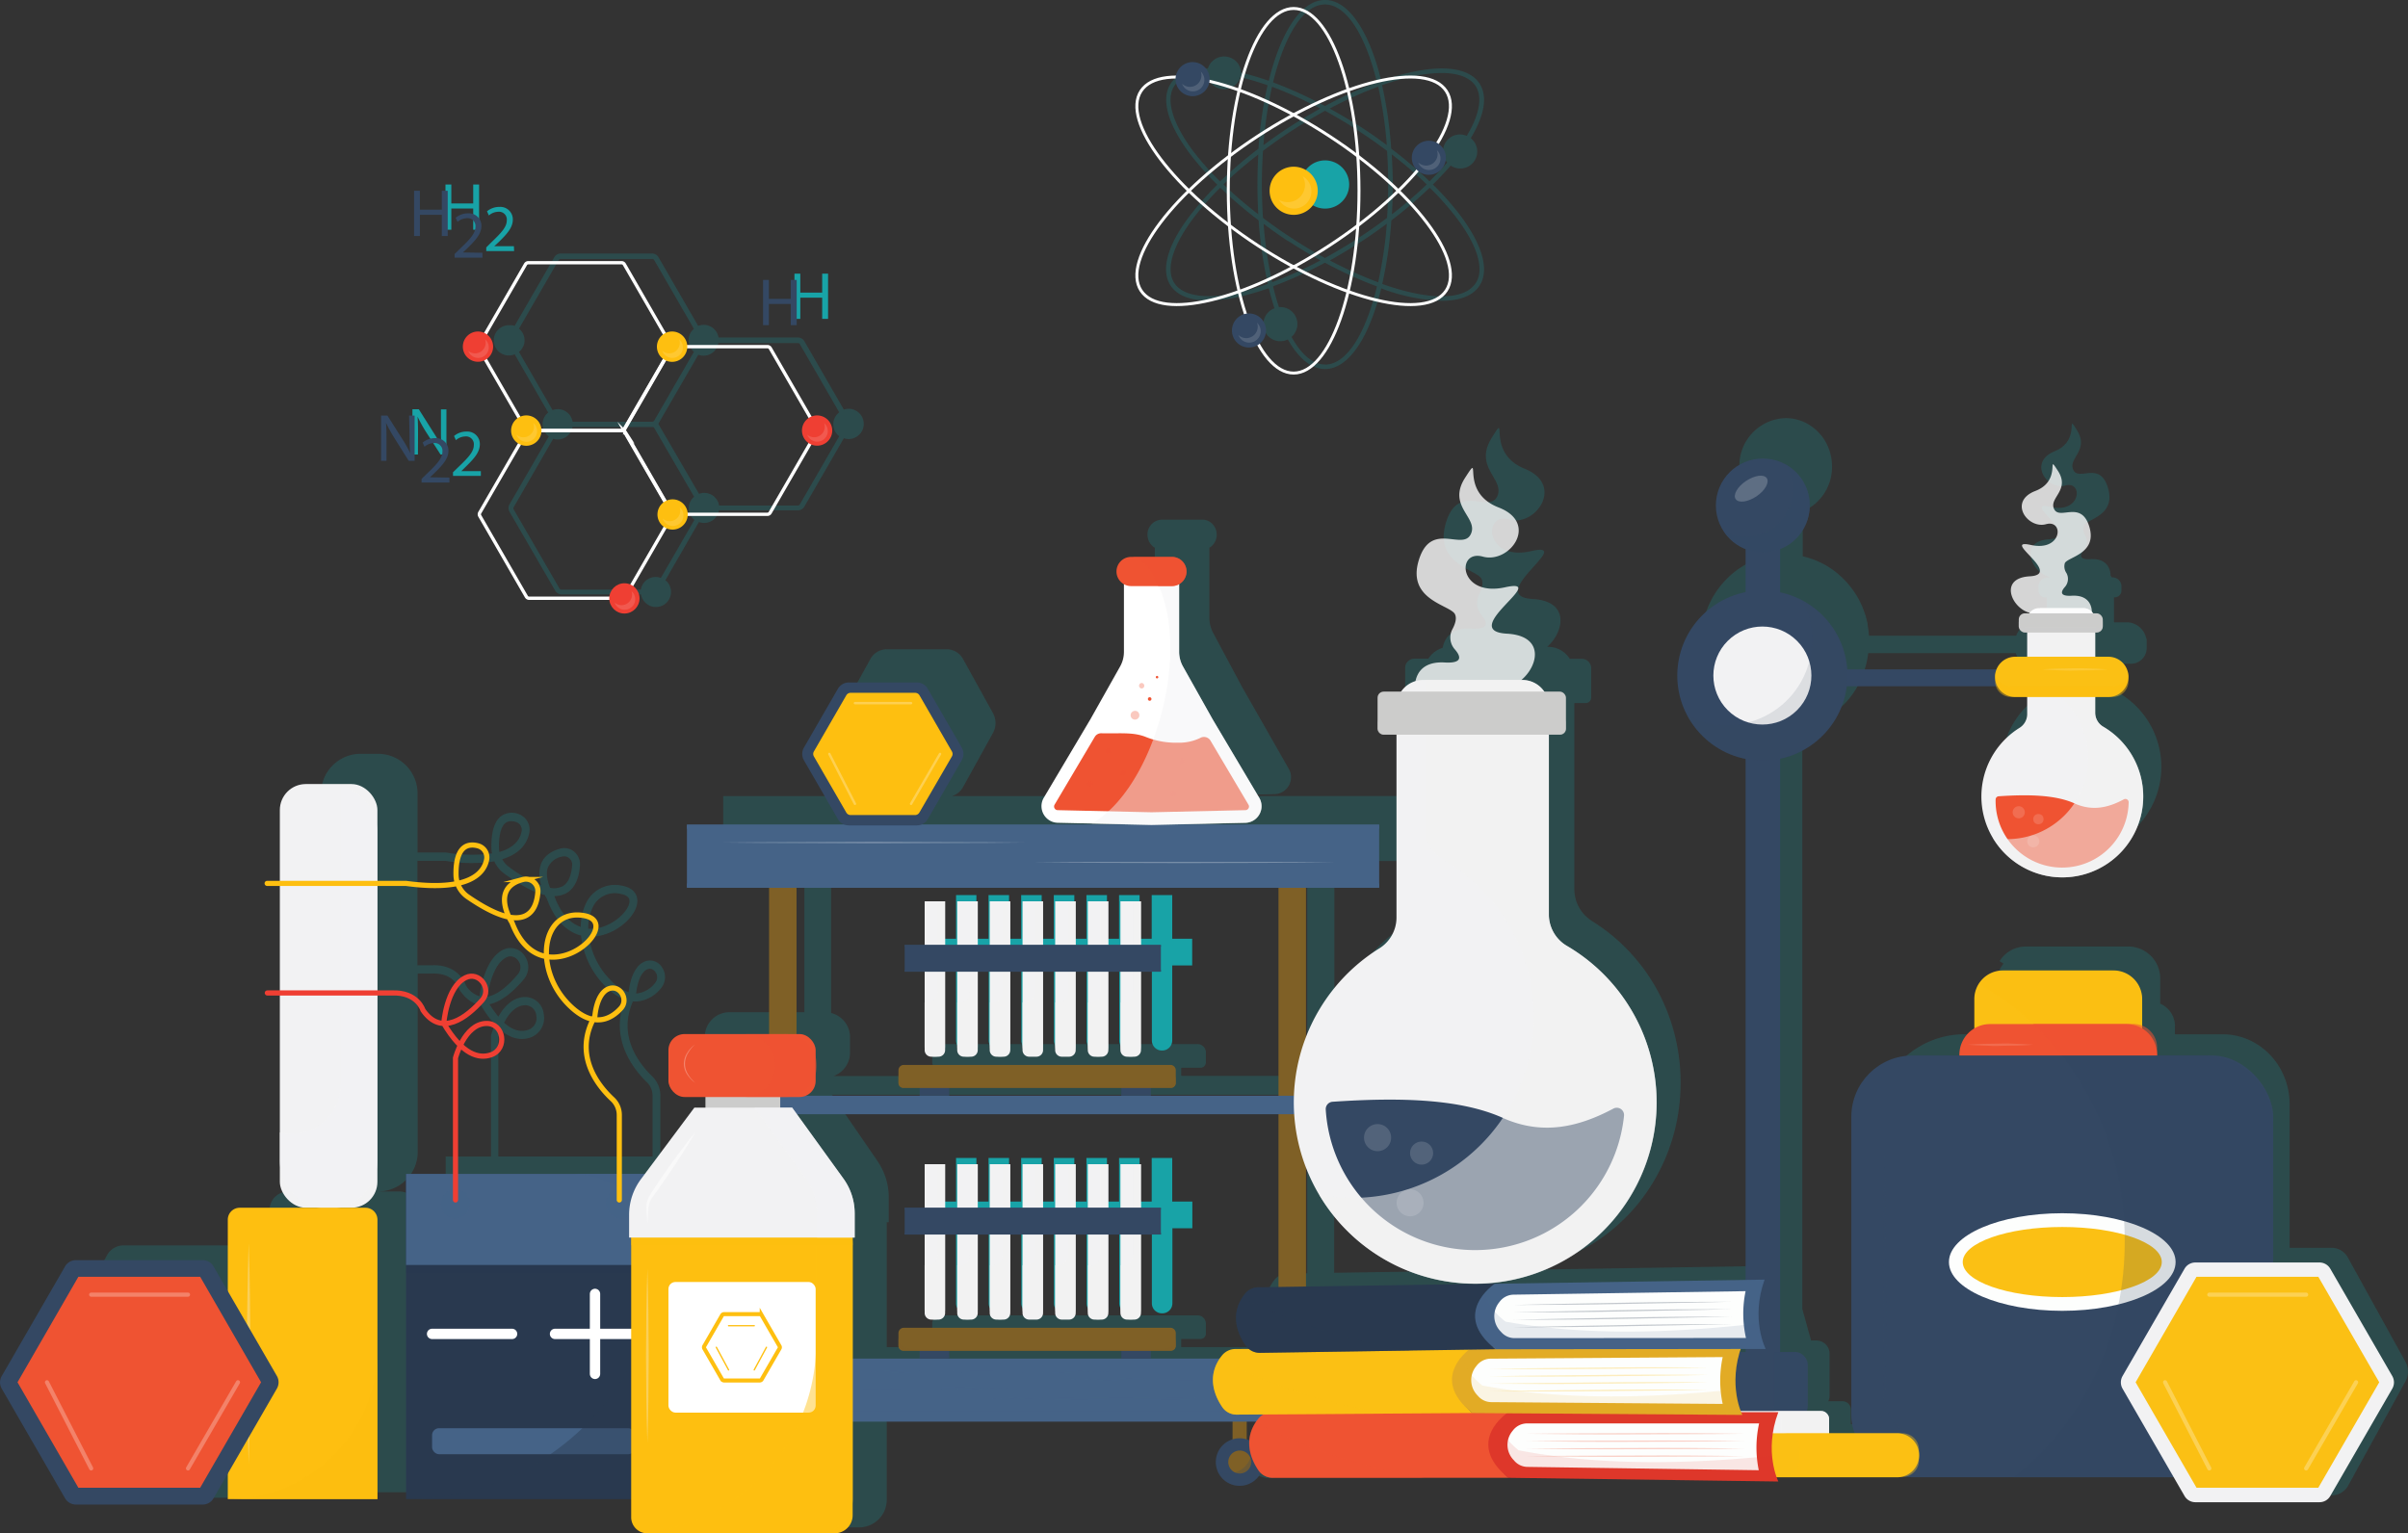 <svg xmlns="http://www.w3.org/2000/svg" viewBox="0 0 579.2 368.9"><rect x="0" y="0" width="579.2" height="368.9" fill="#333333" stroke="none"/><defs><style>.cls-1{isolation:isolate;}.cls-12,.cls-16,.cls-17,.cls-18,.cls-2,.cls-21,.cls-24,.cls-25,.cls-26,.cls-27,.cls-28,.cls-29,.cls-3,.cls-31,.cls-33,.cls-34,.cls-35,.cls-36,.cls-38,.cls-39,.cls-40,.cls-43,.cls-44,.cls-45,.cls-46,.cls-48,.cls-49,.cls-51,.cls-53,.cls-54,.cls-56,.cls-57,.cls-58,.cls-59,.cls-60,.cls-63,.cls-65,.cls-66,.cls-69,.cls-72,.cls-73,.cls-75{mix-blend-mode:multiply;}.cls-2{opacity:0.81;}.cls-3,.cls-4{fill:#11bcc1;}.cls-3{opacity:0.22;}.cls-5,.cls-55,.cls-61,.cls-62,.cls-67,.cls-68,.cls-70,.cls-71,.cls-9{fill:none;stroke-miterlimit:10;}.cls-5,.cls-55,.cls-67,.cls-68,.cls-9{stroke:#fff;}.cls-5{stroke-width:0.71px;}.cls-12,.cls-28,.cls-6,.cls-63,.cls-72{fill:#febf10;}.cls-20,.cls-22,.cls-30,.cls-42,.cls-7{fill:#fff;}.cls-14,.cls-7{opacity:0.14;}.cls-18,.cls-25,.cls-26,.cls-29,.cls-31,.cls-34,.cls-43,.cls-8{fill:#344863;}.cls-9{stroke-width:0.8px;}.cls-10{fill:#ef3f33;}.cls-11,.cls-27{fill:#fbc014;}.cls-12,.cls-35,.cls-76{opacity:0.29;}.cls-13,.cls-16,.cls-65,.cls-75{fill:#ef5332;}.cls-15{fill:#fdfefd;}.cls-16,.cls-21,.cls-36{opacity:0.54;}.cls-17{opacity:0.56;}.cls-18{opacity:0.19;}.cls-19,.cls-21,.cls-60,.cls-66,.cls-73{fill:#f2f2f3;}.cls-20{opacity:0.15;}.cls-22{opacity:0.79;}.cls-23,.cls-24,.cls-54,.cls-69{fill:#cccccb;}.cls-24,.cls-64{opacity:0.32;}.cls-26{opacity:0.53;}.cls-27,.cls-54{opacity:0.39;}.cls-28{opacity:0.43;}.cls-29,.cls-73{opacity:0.57;}.cls-30{opacity:0.21;}.cls-31,.cls-48,.cls-51,.cls-53{opacity:0.12;}.cls-32,.cls-33,.cls-36,.cls-44{fill:#7f6026;}.cls-33,.cls-39,.cls-40{opacity:0.65;}.cls-34{opacity:0.24;}.cls-37,.cls-38,.cls-39,.cls-53,.cls-58,.cls-59{fill:#456387;}.cls-41,.cls-65{opacity:0.31;}.cls-43,.cls-74{opacity:0.5;}.cls-44,.cls-58{opacity:0.63;}.cls-46{opacity:0.37;}.cls-47,.cls-48{fill:#de382a;}.cls-49{opacity:0.28;}.cls-50,.cls-51{fill:#e2ab25;}.cls-52,.cls-56,.cls-57{fill:#29394f;}.cls-55,.cls-61,.cls-62,.cls-67,.cls-68,.cls-71{stroke-linecap:round;}.cls-55{stroke-width:2.49px;}.cls-56{opacity:0.42;}.cls-57{opacity:0.38;}.cls-59,.cls-66,.cls-72{opacity:0.46;}.cls-60{opacity:0.73;}.cls-61{stroke:#ef3f33;}.cls-61,.cls-62{stroke-width:1.24px;}.cls-62,.cls-70,.cls-71{stroke:#febf10;}.cls-63{opacity:0.49;}.cls-67,.cls-68{opacity:0.27;}.cls-68{stroke-width:0.58px;}.cls-69{opacity:0.51;}.cls-70{stroke-width:0.97px;}.cls-71{stroke-width:0.32px;}.cls-75{opacity:0.36;}</style></defs><g class="cls-1"><g id="Layer_1" data-name="Layer 1"><g class="cls-2"><path class="cls-3" d="M293.6,159.34c1.57,2.4,4.69,3.62,9.08,3.62a36.16,36.16,0,0,0,8.32-1.12,63.31,63.31,0,0,0,6.22-1.85q.63,2.55,1.38,4.83a4.09,4.09,0,0,0,1.41,7.93,4.15,4.15,0,0,0,1.8-.43c2.55,4.51,5.61,7.12,8.94,7.12,5.7,0,10.63-7.62,13.52-19.41a45.45,45.45,0,0,0,14.49,3c4.31,0,7.53-1.18,9.15-3.65,2.43-3.72.76-9.73-4.69-17a68,68,0,0,0-6.53-7.34c1.54-1.52,3-3.05,4.28-4.56a4,4,0,0,0,2.3.71,4.08,4.08,0,0,0,2.53-7.29c3.34-5.53,4.1-10.11,2.11-13.16-2.44-3.72-8.62-4.61-17.41-2.5a64.28,64.28,0,0,0-6.22,1.86c-2.89-11.82-7.82-19.46-13.53-19.46s-10.63,7.64-13.53,19.46a63.45,63.45,0,0,0-6.22-1.86l-.43-.1a4.09,4.09,0,0,0-8-1c-4.3,0-7.38,1.24-8.93,3.61-2.43,3.72-.77,9.74,4.69,17a70,70,0,0,0,6.52,7.35,68.94,68.94,0,0,0-6.52,7.34C292.83,149.61,291.17,155.62,293.6,159.34Zm37.15,19c-3,0-5.72-2.44-8.06-6.64a4.08,4.08,0,0,0-2.68-7.17c-.12,0-.23,0-.35,0q-.77-2.33-1.41-5a96.91,96.91,0,0,0,12.48-5.68,97.29,97.29,0,0,0,12.51,5.71C340.5,171,335.93,178.37,330.75,178.37Zm-15.19-43.32c0-2.76.1-5.45.27-8.07,2.11-1.59,4.31-3.15,6.61-4.65,2.76-1.8,5.54-3.45,8.31-5,2.77,1.51,5.55,3.16,8.31,5,2.3,1.5,4.5,3.06,6.61,4.65q.27,3.93.27,8.07c0,2.75-.09,5.45-.27,8.06-2.11,1.59-4.31,3.15-6.61,4.65-2.76,1.81-5.55,3.46-8.32,5-2.74-1.5-5.52-3.15-8.3-5-2.3-1.5-4.5-3.06-6.61-4.65C315.66,140.5,315.56,137.8,315.56,135.05Zm-.86,7.19a99.9,99.9,0,0,1-8.38-7.19,100,100,0,0,1,8.38-7.2q-.19,3.51-.2,7.2C314.5,137.5,314.57,139.91,314.7,142.24Zm1.23-16.65A98.17,98.17,0,0,1,318,111.52a95.74,95.74,0,0,1,11.61,5.25c-2.59,1.43-5.19,3-7.77,4.67C319.81,122.78,317.84,124.17,315.93,125.59Zm16-8.82a95.74,95.74,0,0,1,11.61-5.25,99.66,99.66,0,0,1,2.07,14.07c-1.9-1.42-3.87-2.81-5.92-4.15C337.07,119.76,334.47,118.2,331.89,116.77Zm14.91,11.08a100.15,100.15,0,0,1,8.39,7.2,100.09,100.09,0,0,1-8.39,7.19c.14-2.33.21-4.74.21-7.19S346.94,130.19,346.8,127.85Zm-1.23,16.66a98.46,98.46,0,0,1-2.08,14.09,99,99,0,0,1-11.63-5.26q3.9-2.16,7.79-4.69C341.7,147.31,343.67,145.92,345.57,144.51Zm-23.72,4.14q3.91,2.55,7.76,4.68a94.67,94.67,0,0,1-11.6,5.24,98,98,0,0,1-2.08-14.06C317.84,145.92,319.81,147.31,321.85,148.65ZM367,158.76c-2.83,4.33-11.54,4.1-22.49.21a98.89,98.89,0,0,0,2.19-15.3,100.72,100.72,0,0,0,9.23-7.87,68.16,68.16,0,0,1,6.43,7.24C367.46,149.76,369.15,155.49,367,158.76Zm-16.26-49.47a35.15,35.15,0,0,1,8-1.08c4,0,6.87,1.06,8.22,3.13,1.73,2.64.95,6.9-2.12,12a4,4,0,0,0-1.62-.34,4.08,4.08,0,0,0-3.09,6.76c-1.28,1.5-2.71,3-4.24,4.52a102.31,102.31,0,0,0-9.23-7.87,98.84,98.84,0,0,0-2.19-15.27A62.52,62.52,0,0,1,350.75,109.29Zm-20-17.57c5.18,0,9.76,7.44,12.5,18.75a99.25,99.25,0,0,0-12.5,5.69,98.61,98.61,0,0,0-12.5-5.69C321,99.16,325.57,91.72,330.75,91.72Zm-36.26,19.62c1.31-2,4.07-3.06,7.89-3.12a4.09,4.09,0,0,0,8,1l.34.08a62.36,62.36,0,0,1,6.22,1.86,100.07,100.07,0,0,0-2.19,15.27,105.16,105.16,0,0,0-9.23,7.87,68.94,68.94,0,0,1-6.42-7.23C294.05,120.33,292.36,114.6,294.49,111.34Zm11.07,24.46a103.48,103.48,0,0,0,9.23,7.87A100.07,100.07,0,0,0,317,158.94a62.51,62.51,0,0,1-6.22,1.87c-8.21,2-14.13,1.21-16.27-2.05s-.44-9,4.65-15.72A68,68,0,0,1,305.56,135.8Z" transform="translate(-12.04 -90.65)"/><path class="cls-4" d="M330.75,140.84a5.8,5.8,0,1,0-5.79-5.79A5.8,5.8,0,0,0,330.75,140.84Z" transform="translate(-12.04 -90.65)"/><polygon class="cls-4" points="192.5 71.62 197.76 71.62 197.76 76.72 199.18 76.72 199.18 65.84 197.76 65.84 197.76 70.4 192.5 70.4 192.5 65.84 191.09 65.84 191.09 76.72 192.5 76.72 192.5 71.62"/><polygon class="cls-4" points="108.56 50.17 113.82 50.17 113.82 55.27 115.24 55.27 115.24 44.39 113.82 44.39 113.82 48.95 108.56 48.95 108.56 44.39 107.15 44.39 107.15 55.27 108.56 55.27 108.56 50.17"/><path class="cls-4" d="M135.65,149.88h-4.72v0l.84-.77c2.22-2.13,3.62-3.7,3.62-5.63a3,3,0,0,0-3.21-3.05,4.61,4.61,0,0,0-3,1.06l.45,1a3.57,3.57,0,0,1,2.23-.89,1.88,1.88,0,0,1,2.08,2.05c0,1.59-1.23,2.94-3.91,5.49L129,150.18v.88h6.7Z" transform="translate(-12.04 -90.65)"/><path class="cls-4" d="M112.59,195.37c0-1.81,0-3.11-.12-4.49h0a34.34,34.34,0,0,0,2,3.63L118,200h1.42V189.14h-1.32v4.55c0,1.7,0,3,.16,4.47l0,0a30.85,30.85,0,0,0-2-3.53l-3.48-5.51h-1.54V200h1.33Z" transform="translate(-12.04 -90.65)"/><path class="cls-4" d="M123.85,203.16c2.21-2.13,3.61-3.69,3.61-5.63a3,3,0,0,0-3.21-3.05,4.58,4.58,0,0,0-3,1.07l.45,1a3.56,3.56,0,0,1,2.23-.89,1.87,1.87,0,0,1,2.08,2.05c0,1.58-1.22,2.94-3.9,5.49L121,204.28v.87h6.7V204H123v0Z" transform="translate(-12.04 -90.65)"/><path class="cls-3" d="M134.57,168.9a3.64,3.64,0,1,0,1.27,7l8.06,14a3.62,3.62,0,0,0,.14,5.75L134.59,212a1.75,1.75,0,0,0,0,1.77l11,19a1.76,1.76,0,0,0,1.53.89h19.11a3.63,3.63,0,1,0,5.86-3.42l8.06-14a3.6,3.6,0,0,0,4.82-2.81h19a1.8,1.8,0,0,0,1.54-.88l9.5-16.47a3.7,3.7,0,0,0,1.15.2,3.64,3.64,0,1,0,0-7.28,3.7,3.7,0,0,0-1.15.2l-9.5-16.47a1.8,1.8,0,0,0-1.54-.88h-19.1a3.62,3.62,0,0,0-4.9-2.79l-9.54-16.52a1.76,1.76,0,0,0-1.54-.89h-22a1.76,1.76,0,0,0-1.53.89l-9.53,16.51A3.63,3.63,0,0,0,134.57,168.9ZM171,229.7a3.59,3.59,0,0,0-4.81,2.81H147.1a.55.55,0,0,1-.49-.28l-11-19a.58.58,0,0,1,0-.57l9.49-16.45a3.43,3.43,0,0,0,1.07.18,3.64,3.64,0,0,0,3.58-3h19.3a.55.55,0,0,1,.32.12c0,.05,0,.11.07.17L179,210.17a3.6,3.6,0,0,0,.06,5.57Zm33.41-56.28,9.49,16.43a3.62,3.62,0,0,0,0,5.76L204.43,212a.58.58,0,0,1-.49.28H185a3.6,3.6,0,0,0-4.82-2.81L170.6,193a1.59,1.59,0,0,0-.15-.21.54.54,0,0,1,.05-.37L180,176a3.6,3.6,0,0,0,4.82-2.81h19.1A.58.58,0,0,1,204.43,173.42Zm-58-20.19a.58.58,0,0,1,.49-.28h22a.58.58,0,0,1,.5.28l9.55,16.54a3.61,3.61,0,0,0,0,5.53l-9.55,16.54a.57.57,0,0,1-.5.29H149.77a3.6,3.6,0,0,0-4.82-2.81l-8.08-14a3.58,3.58,0,0,0,0-5.59Z" transform="translate(-12.04 -90.65)"/><path class="cls-4" d="M294,369.25h-4.94v10.49h-2.91V369.25h-4.94v10.49h-2.91V369.25h-4.94v10.49h-2.91V369.25h-4.94v10.49h-2.91V369.25h-4.94v10.49h-2.91V369.25h-4.94v10.49h-2.91V369.25H242v10.49h-4.8v6.43H242v18.06a2.4,2.4,0,0,0,2.4,2.4h.14a2.41,2.41,0,0,0,2.4-2.4V386.17h2.91v18.06a2.4,2.4,0,0,0,2.4,2.4h.14a2.41,2.41,0,0,0,2.4-2.4V386.17h2.91v18.06a2.4,2.4,0,0,0,2.4,2.4h.14a2.41,2.41,0,0,0,2.4-2.4v-.07h0v-18h2.91v18.06a2.4,2.4,0,0,0,2.4,2.4h.14a2.41,2.41,0,0,0,2.4-2.4V386.17h2.91v18.06a2.4,2.4,0,0,0,2.4,2.4h.14a2.41,2.41,0,0,0,2.4-2.4v-.07h0v-18h2.91v18.06a2.4,2.4,0,0,0,2.4,2.4h.14a2.41,2.41,0,0,0,2.4-2.4V386.17h2.91v18.06a2.4,2.4,0,0,0,2.4,2.4h.14a2.41,2.41,0,0,0,2.4-2.4V386.17h4.8v-6.43H294Z" transform="translate(-12.04 -90.65)"/><path class="cls-4" d="M242,330.3V341a2.4,2.4,0,0,0,2.4,2.4h.14a2.41,2.41,0,0,0,2.4-2.4V322.93h2.91V341a2.4,2.4,0,0,0,2.4,2.4h.14a2.41,2.41,0,0,0,2.4-2.4V322.93h2.91V341a2.4,2.4,0,0,0,2.4,2.4h.14a2.41,2.41,0,0,0,2.4-2.4v-.07h0v-18h2.91V341a2.4,2.4,0,0,0,2.4,2.4h.14a2.41,2.41,0,0,0,2.4-2.4V322.93h2.91V341a2.4,2.4,0,0,0,2.4,2.4h.14a2.41,2.41,0,0,0,2.4-2.4v-.07h0v-18h2.91V341a2.4,2.4,0,0,0,2.4,2.4h.14a2.41,2.41,0,0,0,2.4-2.4V322.93h2.91V341a2.4,2.4,0,0,0,2.4,2.4h.14A2.41,2.41,0,0,0,294,341V322.93h4.8V316.5H294V306h-4.94V316.5h-2.91V306h-4.94V316.5h-2.91V306h-4.94V316.5h-2.91V306h-4.94V316.5h-2.91V306h-4.94V316.5h-2.91V306h-4.94V316.5h-2.91V306H242V316.5h-4.8v6.43H242Z" transform="translate(-12.04 -90.65)"/><path class="cls-3" d="M590.63,418.29l-13.84-25.05a4.51,4.51,0,0,0-3.93-2.38H562.77V356.35c0-9.31-7.21-16.85-16.11-16.85H535.19v-1.9a5.89,5.89,0,0,0-3.55-5.47v-5.9a7.69,7.69,0,0,0-7.5-7.85H499.29A7.41,7.41,0,0,0,493,321.9c.32.19.63.4.94.59a11,11,0,0,0-2.19,6.61v3.7a7.66,7.66,0,0,0-3.55,6.51c0,.07,0,.13,0,.19h-3.69c-12.15,0-22,10.3-22,23v58.75a23.67,23.67,0,0,0,3.29,12.06h-8.57v-2.69h0v-.76a2,2,0,0,0-2-2.07h-3.41a3.42,3.42,0,0,0,.29-1.36v-10a3.19,3.19,0,0,0-3.12-3.26h-1.33l-2.1-7.56V258.24c4.55,6.54,8.54,3.94,11.4.32a20.45,20.45,0,0,0,2.18-3.37,21.63,21.63,0,0,0,2.26-7.4H496.9a3.72,3.72,0,0,0,3.51,2.66h3.93v4.29a4.07,4.07,0,0,1-1.86,3.4,20.57,20.57,0,0,0-5,29.27l0,0a19,19,0,0,0,1.41,1.68l.18.2a20,20,0,0,0,3.4,2.84l.36.22a17.44,17.44,0,0,0,1.63.92l.31.16a17.12,17.12,0,0,0,2,.81l.41.12c.55.18,1.11.32,1.68.45l.58.11a16.84,16.84,0,0,0,2.15.27,18.71,18.71,0,0,0,14.32-5.49,20.62,20.62,0,0,0-3.46-31.88,4.07,4.07,0,0,1-1.7-2.13,3.93,3.93,0,0,1-.25-1.33v-4h4.16a3.81,3.81,0,0,0,3.72-3.88v-2.23c0-.07,0-.14,0-.22a3.11,3.11,0,0,1-.07.44,4.83,4.83,0,0,0-4.69-4.1h-3.1v-6h.2a1.64,1.64,0,0,0,1.6-1.68v-1.29a.76.76,0,0,1,0,.16,2.21,2.21,0,0,0-2.16-2H520a2.28,2.28,0,0,0-.3-.38c0-1.11-.47-4.24-4.78-4-3,.19-2.54-1.12-1.59-2.23a3.09,3.09,0,0,0,.32-3.41,3,3,0,0,1-.37-2.46c.74-1.56,7.75-2.34,5.81-9s-7-1.56-8.35-4.36,3.88-4.68.9-9.51,1.19,2.34-5.37,5-1.79,9.5,2.54,8.26,3.87,6.86-3.58,5.14,7.75,7.33-.3,7.79c-7.46.44-4.29,7.95,0,9.05a1.58,1.58,0,0,0-.12.15h-.3a2.22,2.22,0,0,0-2.16,2s0-.1,0-.16v1.29a1.64,1.64,0,0,0,1.6,1.68h.41v6h-2.87A4.78,4.78,0,0,0,497,243.6H461.6c0-.14,0-.27-.05-.4s0-.35-.05-.52c-.06-.53-.13-1.05-.23-1.57,0-.11,0-.22,0-.32-.12-.6-.27-1.19-.44-1.76,0-.17-.1-.34-.15-.5-.14-.44-.29-.88-.46-1.3l-.18-.49c-.22-.52-.46-1-.72-1.54-.08-.17-.18-.33-.27-.5q-.28-.54-.6-1c-.12-.19-.24-.38-.37-.57-.27-.41-.56-.81-.86-1.2-.15-.2-.31-.39-.47-.58s-.46-.55-.71-.81-.36-.39-.55-.58-.47-.46-.72-.68-.59-.53-.89-.78l-.8-.62-.71-.5-.72-.45a19.65,19.65,0,0,0-6-2.43V213.71a11.65,11.65,0,0,0,7.05-10.83,14.15,14.15,0,0,0-.09-1.47l-.06-.41c-.06-.38-.14-.75-.23-1.11,0-.11-.05-.22-.08-.32a11.58,11.58,0,0,0-.46-1.33c0-.08-.07-.15-.1-.22-.16-.36-.34-.72-.53-1.06-.06-.1-.12-.2-.17-.3-.24-.38-.48-.75-.76-1.11l0,0a11.73,11.73,0,0,0-.94-1.05l-.18-.18a11.17,11.17,0,0,0-.92-.78l-.18-.14a10.71,10.71,0,0,0-6.43-2.15,11.42,11.42,0,0,0-11.15,11.66,12,12,0,0,0,1.83,6.37h0a11.39,11.39,0,0,0,1.68,2.1l.17.16c.26.25.54.48.82.71l.21.16a10.41,10.41,0,0,0,1,.69l0,0a11.57,11.57,0,0,0,1.17.58l.11.05v10.69c-9.25,1.94-16.22,10.47-16.22,20.71a21.75,21.75,0,0,0,2.34,9.86h0c.13.26.28.51.42.76s.29.51.44.76.31.5.47.74.39.56.6.84.48.63.74.93.43.51.65.76l.55.57c.26.26.52.5.78.74l.55.49c.38.32.76.62,1.16.9.17.13.36.26.54.38.33.23.66.44,1,.64l.48.28c.48.27,1,.52,1.48.75l.46.19c.41.17.82.33,1.25.48l.47.16c.55.17,1.11.33,1.69.45l.15,0V395.23l-59.59.94-44.86.71V367.39A44.82,44.82,0,0,0,355.2,392l.18.09A41.74,41.74,0,0,0,360,394l.45.15c.67.21,1.34.42,2,.6l.37.11q1.17.3,2.37.54l.48.08c.64.12,1.29.23,1.94.31l.66.09c.8.09,1.61.17,2.42.22a41.46,41.46,0,0,0,15.57-2.05,42.68,42.68,0,0,0,15-8.76c1.08-1,2.12-2,3.1-3.07a43.42,43.42,0,0,0,2.8-3.39c.88-1.17,1.7-2.4,2.47-3.66a46.06,46.06,0,0,0,3.86-8.07,46.79,46.79,0,0,0,1.86-6.61,47.44,47.44,0,0,0,.93-9.38,46.64,46.64,0,0,0-3.36-17.46,49.46,49.46,0,0,0-2.48-5.19,45.66,45.66,0,0,0-3.08-4.77c-.85-1.15-1.76-2.25-2.71-3.31a43.82,43.82,0,0,0-9.57-8.05l-.31-.22A9,9,0,0,1,393.4,311l-.11-.09-.08-.1a9.17,9.17,0,0,1-1.3-1.74,8.86,8.86,0,0,1-.88-2.13,9.1,9.1,0,0,1-.31-2.34V259.81h2.75a1.33,1.33,0,0,0,1.3-1.35v-7a2.24,2.24,0,0,0-2.19-2.29h-2.95a6.22,6.22,0,0,0-5.22-2.9h-.22c4.15-3.69,5.43-11-3.44-11.49-11.91-.69,10.59-14.07-.44-11.53s-11.69-9.45-5.3-7.61,13.46-8.3,3.75-12.22-3.53-14.53-7.94-7.38,3.31,9.92,1.33,14.07-9.49-3.46-12.36,6.45,7.5,11.07,8.61,13.38c.49,1,.06,2.41-.56,3.63a4.62,4.62,0,0,0,.48,5c1.4,1.65,2.15,3.58-2.35,3.31-5.12-.31-6.55,2.63-6.93,4.64a6.34,6.34,0,0,0-3.44,2.6h-3.39a2.24,2.24,0,0,0-2.19,2.29v7a1.33,1.33,0,0,0,1.3,1.35h3.19v45.52a9.13,9.13,0,0,1-4.16,7.62A44.78,44.78,0,0,0,333,334.9V297.81h17.4V282.17H299.65l19-.45a4.07,4.07,0,0,0,3.37-6.11L310.84,256l-7-13.08a7.34,7.34,0,0,1-.39-.86,7.71,7.71,0,0,1-.52-2.78V222.42l.24-.13a3.7,3.7,0,0,0,1.53-3h0a3.7,3.7,0,0,0-1.53-3,3.36,3.36,0,0,0-1.94-.61h-9.71a3.54,3.54,0,0,0-3.47,3.62,3.64,3.64,0,0,0,1.77,3.14v16.83a7.68,7.68,0,0,1-.92,3.64l-7,13.08-11.14,19.64a4.08,4.08,0,0,0,3.37,6.11l18.95.45h-52.1a4.55,4.55,0,0,0,2.72-2.2l7.19-13a5,5,0,0,0,0-4.75l-7.19-13a4.51,4.51,0,0,0-3.93-2.38H225.31a4.51,4.51,0,0,0-3.93,2.38l-7.18,13a5,5,0,0,0,0,4.75l7.18,13a4.55,4.55,0,0,0,2.72,2.2H186v15.64h19.52v36.36H187.35a5.92,5.92,0,0,0-5.78,6.05v3.54a5.92,5.92,0,0,0,5.78,6.05h3v2.64h-2.64L176,368.91h-5.12V354.27a6.43,6.43,0,0,0-1.92-4.61c-3.4-3.29-8.32-9.86-4.69-18.05a8.68,8.68,0,0,0,.88,0,8.32,8.32,0,0,0,5.88-3.2,4.14,4.14,0,0,0,.25-5,3.37,3.37,0,0,0-4.19-1.41c-3.08,1.26-3.73,6.22-3.84,7.39a11,11,0,0,1-4.25-2.82,18.41,18.41,0,0,1-5.3-10.59,10.32,10.32,0,0,0,2.44-.16c4.73-.9,9.2-5,9.2-8.43,0-.88-.35-3-3.56-3.61a7.67,7.67,0,0,0-8.86,4.36,13,13,0,0,0-1.18,5.52c-2.24-.76-4.66-2.77-6.36-7.42a6,6,0,0,0,2.71-.61c2-1,3.24-3.38,3.45-6.78a3.93,3.93,0,0,0-1.34-3.24,3.71,3.71,0,0,0-3.39-.79c-2.42.66-4,1.94-4.68,3.8a8.11,8.11,0,0,0,.08,5,32.74,32.74,0,0,1-7.73-4.38,5.56,5.56,0,0,1-1.64-1.87c4.66-1.4,6.11-4.24,6.51-6.35a4,4,0,0,0-2.73-4.57,4.4,4.4,0,0,0-4.16.65c-1.54,1.27-2.28,3.79-2.22,7.52a8.83,8.83,0,0,0,.14,1.36,37.32,37.32,0,0,1-11.11-.23h-6.8v-14a9.53,9.53,0,0,0-9.32-9.74H98.58a9.54,9.54,0,0,0-9.32,9.74v14h-3a1,1,0,0,0,0,1.94h3V323h-3a1,1,0,0,0,0,1.93h3v42.68a9.54,9.54,0,0,0,9.32,9.74H81.18a4.39,4.39,0,0,0-4.29,4.49V398L74,392.66A4.5,4.5,0,0,0,70,390.29H41.72a4.5,4.5,0,0,0-3.94,2.37L23.63,418.29a4.93,4.93,0,0,0,0,4.74l14.15,25.63A4.5,4.5,0,0,0,41.72,451H70A4.5,4.5,0,0,0,74,448.66l2.93-5.3v6.32h35.55V381.8a4.39,4.39,0,0,0-4.29-4.49h-5a9.53,9.53,0,0,0,9.32-9.74V324.89H116c5.19-.22,6.37,3.45,6.42,3.6l.12.27c1.45,2.19,3.18,3.43,5.15,3.68a26.45,26.45,0,0,0,3.39,4.69,18.35,18.35,0,0,0-.94,2.72l0,29.06H119.24v80.77h53.47v2.45a5.91,5.91,0,0,0,5.78,6h40.35a6.65,6.65,0,0,0,6.49-6.78v-21h90.24v4.42a5.87,5.87,0,0,0-4,5.62,6.1,6.1,0,0,0,.42,2.23h0v0c0,.09.08.16.12.25a5.13,5.13,0,0,0,.34.66,2.11,2.11,0,0,0,.21.31,5.21,5.21,0,0,0,.41.52c.08.09.15.18.23.26a6.22,6.22,0,0,0,.73.63l.13.08a5.41,5.41,0,0,0,.74.42l.29.12a5.54,5.54,0,0,0,.69.22l.3.08a5.7,5.7,0,0,0,1,.11h0a5.44,5.44,0,0,0,3.62-1.41,5.86,5.86,0,0,0,1.07-1.2,6,6,0,0,0,.32-.62,4.3,4.3,0,0,0,1,.75,4,4,0,0,0,1.9.48h56l64.12.92a.82.82,0,0,0,0-.11h0c0-.07-.07-.18-.13-.31v0c0-.14-.12-.31-.19-.51v0l0-.05h29.87a3.88,3.88,0,0,0,2.83-1.23,21.19,21.19,0,0,0,7.05,1.23h54.58l2.11,3.82a4.54,4.54,0,0,0,3.94,2.38h27.67a4.51,4.51,0,0,0,3.93-2.38L590.63,423A4.93,4.93,0,0,0,590.63,418.29ZM167.74,323.86a1.63,1.63,0,0,1,.61-.13,1.71,1.71,0,0,1,1.37.83,2.11,2.11,0,0,1-.1,2.57,6.45,6.45,0,0,1-4.56,2.56C165.18,328.23,165.85,324.63,167.74,323.86Zm158.74-26.05V349.5H296.15V349h0v-1.45h4.67a1.3,1.3,0,0,0,1.27-1.32v-2.37a2,2,0,0,0-1.92-2h-62a2,2,0,0,0-1.91,2v2.37a1.29,1.29,0,0,0,1.26,1.32h3.78v2H212.5a6,6,0,0,0,4-5.74v-3.54a6,6,0,0,0-4.56-5.9V297.81Zm111,114.58v.76h-1.39c.07-.25.15-.51.23-.76ZM248.25,349.5v-2h40.91v2H248.25Zm0,64.77v-1.44h40.91v1.95H248.25Zm73.41-17.21a4,4,0,0,0-3.14,1.6c-3.44,4.54-2,9-.46,11.85l.08.14.25.42c.11.18.22.34.33.5a4,4,0,0,0,.72.81l-3.2,0a4.05,4.05,0,0,0-3.16,1.57,9.83,9.83,0,0,0-.56.81H296.15v-.51h0v-1.44h4.67a1.3,1.3,0,0,0,1.27-1.33v-2.36a2,2,0,0,0-1.92-2h-62a2,2,0,0,0-1.91,2v2.36a1.29,1.29,0,0,0,1.26,1.33h3.78v1.95H225.33V384.72h.48v-6a16.11,16.11,0,0,0-.17-2.31,15.24,15.24,0,0,0-1.89-5.37c-.19-.33-.4-.65-.61-1l-11-16H326.48V397Zm-.48,33.37a9.67,9.67,0,0,0-1.63,4.66,4.44,4.44,0,0,0-.64-.24v-4.42ZM154.55,309.07a5.85,5.85,0,0,1,6.86-3.33c1.36.26,2.05.83,2.05,1.7,0,2.23-3.62,5.75-7.68,6.52a8.42,8.42,0,0,1-2.25.13A11.36,11.36,0,0,1,154.55,309.07Zm-10.72-9.7a4.57,4.57,0,0,1,3.42-2.62,1.86,1.86,0,0,1,1.74.41,1.93,1.93,0,0,1,.67,1.61c-.12,1.86-.63,4.26-2.41,5.17a4.8,4.8,0,0,1-2.9.32C143.77,302.82,143.27,300.88,143.83,299.37Zm-10.25-10.68a2.13,2.13,0,0,1,1.4-.46,4.09,4.09,0,0,1,1.14.17,2,2,0,0,1,1.38,2.31c-.31,1.64-1.48,3.82-5.33,4.93a5.36,5.36,0,0,1-.1-1C132,291.65,132.55,289.54,133.58,288.69Zm6.12,51.56a5,5,0,0,0,3.11-5.72,4.52,4.52,0,0,0-4.63-4c-2.94.12-5,2.44-6.25,4.73a23.67,23.67,0,0,1-2.15-3c2.54-.53,5.3-2.53,8.22-5.95a4.6,4.6,0,0,0,.16-5.78,4,4,0,0,0-5.21-1.32c-4,2.1-5.23,8.59-5.56,11.14a5.74,5.74,0,0,1-3.29-2.65c-.62-1.84-3-5.06-8.18-4.81h-3.48V297.75h6.67a37.3,37.3,0,0,0,11.83.14,7.52,7.52,0,0,0,2.46,3c3.84,2.76,7,4.46,9.69,5.1.22.44.41.76.5.92,2.14,5.89,5.4,8.1,8.21,8.82A20.25,20.25,0,0,0,157.7,328a12.89,12.89,0,0,0,4.69,3.17c-3.94,9.47,2.27,17,5.28,19.89a4.48,4.48,0,0,1,1.33,3.19v14.64H131.91V340.23c.07-.25.26-.9.57-1.71C135.34,340.9,137.85,340.9,139.7,340.25Zm-6.41-3.54c1-2,2.67-4.11,5-4.21a2.67,2.67,0,0,1,2.73,2.38,3,3,0,0,1-1.88,3.53C137,339.15,135.05,338.29,133.29,336.71Zm-4-6.25c.33-2.39,1.42-7.83,4.51-9.45a2.28,2.28,0,0,1,1-.27,2.34,2.34,0,0,1,1.86,1,2.6,2.6,0,0,1-.06,3.31C134.68,327.36,131.94,330,129.26,330.46Z" transform="translate(-12.04 -90.65)"/></g><ellipse class="cls-5" cx="311.16" cy="45.9" rx="15.72" ry="43.86"/><path class="cls-5" d="M331.8,149.72c-20.27,13.25-40.56,18.11-45.31,10.84s7.83-23.91,28.1-37.16,40.56-18.11,45.32-10.85S352.08,136.46,331.8,149.72Z" transform="translate(-12.04 -90.65)"/><path class="cls-5" d="M314.59,149.72c20.28,13.25,40.56,18.11,45.32,10.84s-7.83-23.91-28.11-37.16-40.56-18.11-45.31-10.85S294.32,136.46,314.59,149.72Z" transform="translate(-12.04 -90.65)"/><path class="cls-6" d="M329,136.56a5.79,5.79,0,1,1-5.79-5.8A5.79,5.79,0,0,1,329,136.56Z" transform="translate(-12.04 -90.65)"/><path class="cls-7" d="M325.38,133.06a4.16,4.16,0,0,1-3.61,6.23,4,4,0,0,1-2.07-.56,4.16,4.16,0,1,0,5.68-5.67Z" transform="translate(-12.04 -90.65)"/><path class="cls-8" d="M303,109.68a4.1,4.1,0,1,1-4.1-4.09A4.1,4.1,0,0,1,303,109.68Z" transform="translate(-12.04 -90.65)"/><path class="cls-7" d="M300.86,107.86a2.84,2.84,0,0,1,.17.93,2.77,2.77,0,0,1-2.77,2.76,2.73,2.73,0,0,1-1.89-.76,2.76,2.76,0,1,0,4.49-2.93Z" transform="translate(-12.04 -90.65)"/><circle class="cls-8" cx="343.68" cy="37.96" r="4.1"/><path class="cls-7" d="M357.66,126.79a2.84,2.84,0,0,1,.17.93,2.76,2.76,0,0,1-4.67,2,2.76,2.76,0,1,0,4.5-2.93Z" transform="translate(-12.04 -90.65)"/><circle class="cls-8" cx="300.42" cy="79.51" r="4.1"/><path class="cls-7" d="M314.4,168.34a2.84,2.84,0,0,1,.17.93A2.77,2.77,0,0,1,311.8,172a2.73,2.73,0,0,1-1.89-.76,2.76,2.76,0,1,0,4.49-2.93Z" transform="translate(-12.04 -90.65)"/><polygon class="cls-8" points="190.2 67.35 190.2 71.91 184.94 71.91 184.94 67.35 183.54 67.35 183.54 78.23 184.94 78.23 184.94 73.13 190.2 73.13 190.2 78.23 191.63 78.23 191.63 67.35 190.2 67.35"/><polygon class="cls-8" points="106.27 50.45 101 50.45 101 45.9 99.6 45.9 99.6 56.78 101 56.78 101 51.68 106.27 51.68 106.27 56.78 107.69 56.78 107.69 45.9 106.27 45.9 106.27 50.45"/><path class="cls-8" d="M123.38,151.39v0l.84-.78c2.21-2.13,3.62-3.7,3.62-5.63a3,3,0,0,0-3.21-3,4.64,4.64,0,0,0-3,1.06l.46,1a3.57,3.57,0,0,1,2.22-.89,1.88,1.88,0,0,1,2.09,2.05c0,1.59-1.23,2.94-3.91,5.49l-1.11,1.08v.88h6.7v-1.18Z" transform="translate(-12.04 -90.65)"/><path class="cls-8" d="M110.55,195.2c0,1.7,0,3,.17,4.48h0a29.22,29.22,0,0,0-2-3.53l-3.49-5.51h-1.53v10.88H105v-4.65c0-1.81,0-3.11-.11-4.49h0a34.2,34.2,0,0,0,2,3.63l3.46,5.52h1.42V190.65h-1.33Z" transform="translate(-12.04 -90.65)"/><path class="cls-8" d="M115.45,205.48v0l.84-.77c2.22-2.14,3.62-3.7,3.62-5.64a3,3,0,0,0-3.21-3,4.56,4.56,0,0,0-3,1.07l.45,1a3.52,3.52,0,0,1,2.23-.89,1.87,1.87,0,0,1,2.08,2.05c0,1.58-1.23,2.94-3.91,5.49l-1.11,1.08v.87h6.7v-1.18Z" transform="translate(-12.04 -90.65)"/><path class="cls-9" d="M161.54,153.86H139.12a.76.76,0,0,0-.67.38l-11.21,19.42a.78.78,0,0,0,0,.78l11.21,19.41a.77.77,0,0,0,.67.39h22.42a.77.77,0,0,0,.67-.39l11.21-19.41a.78.78,0,0,0,0-.78l-11.21-19.42A.76.76,0,0,0,161.54,153.86Z" transform="translate(-12.04 -90.65)"/><path class="cls-9" d="M161.74,194.24H139.32a.79.79,0,0,0-.67.39L127.44,214a.78.78,0,0,0,0,.78l11.21,19.42a.77.77,0,0,0,.67.39h22.42a.76.76,0,0,0,.67-.39l11.21-19.42a.78.78,0,0,0,0-.78l-11.21-19.41A.76.76,0,0,0,161.74,194.24Z" transform="translate(-12.04 -90.65)"/><path class="cls-9" d="M196.61,174.05H174.2a.79.79,0,0,0-.68.39l-11.21,19.41a.78.78,0,0,0,0,.78L173.52,214a.77.77,0,0,0,.68.39h22.41a.77.77,0,0,0,.68-.39l11.21-19.41a.78.78,0,0,0,0-.78l-11.21-19.41A.79.79,0,0,0,196.61,174.05Z" transform="translate(-12.04 -90.65)"/><path class="cls-10" d="M130.65,174.05a3.64,3.64,0,1,1-3.64-3.64A3.64,3.64,0,0,1,130.65,174.05Z" transform="translate(-12.04 -90.65)"/><path class="cls-7" d="M128.7,172.25a2.49,2.49,0,0,1,.16.87,2.55,2.55,0,0,1-2.55,2.55,2.49,2.49,0,0,1-1.65-.63,2.54,2.54,0,1,0,4-2.79Z" transform="translate(-12.04 -90.65)"/><path class="cls-10" d="M212.22,194.24a3.64,3.64,0,1,1-3.64-3.64A3.64,3.64,0,0,1,212.22,194.24Z" transform="translate(-12.04 -90.65)"/><path class="cls-7" d="M210.27,192.45a2.68,2.68,0,0,1,.16.86,2.55,2.55,0,0,1-4.21,1.93,2.54,2.54,0,1,0,4.05-2.79Z" transform="translate(-12.04 -90.65)"/><circle class="cls-10" cx="150.19" cy="143.97" r="3.64"/><path class="cls-7" d="M163.92,232.83a2.48,2.48,0,0,1,.16.86,2.56,2.56,0,0,1-2.55,2.56,2.49,2.49,0,0,1-1.65-.63,2.54,2.54,0,1,0,4-2.79Z" transform="translate(-12.04 -90.65)"/><path class="cls-6" d="M142.28,194.24a3.65,3.65,0,1,1-3.65-3.64A3.64,3.64,0,0,1,142.28,194.24Z" transform="translate(-12.04 -90.65)"/><path class="cls-7" d="M140.32,192.45a2.43,2.43,0,0,1,.16.86,2.54,2.54,0,0,1-4.2,1.93,2.54,2.54,0,0,0,4.94-.87A2.5,2.5,0,0,0,140.32,192.45Z" transform="translate(-12.04 -90.65)"/><path class="cls-6" d="M177.46,214.43a3.64,3.64,0,1,1-3.64-3.64A3.64,3.64,0,0,1,177.46,214.43Z" transform="translate(-12.04 -90.65)"/><path class="cls-7" d="M175.51,212.64a2.48,2.48,0,0,1,.16.86,2.55,2.55,0,0,1-4.21,1.93,2.55,2.55,0,1,0,4-2.79Z" transform="translate(-12.04 -90.65)"/><path class="cls-6" d="M177.35,174.05a3.65,3.65,0,1,1-3.65-3.64A3.64,3.64,0,0,1,177.35,174.05Z" transform="translate(-12.04 -90.65)"/><path class="cls-7" d="M175.39,172.25a2.49,2.49,0,0,1,.16.87,2.55,2.55,0,0,1-2.55,2.55,2.49,2.49,0,0,1-1.65-.63,2.54,2.54,0,1,0,4-2.79Z" transform="translate(-12.04 -90.65)"/><path class="cls-11" d="M481.76,233.49h26.62a6.88,6.88,0,0,1,6.88,6.88v13.4a0,0,0,0,1,0,0H474.89a0,0,0,0,1,0,0v-13.4A6.87,6.87,0,0,1,481.76,233.49Z"/><path class="cls-12" d="M519.69,324.15H494.53a7.58,7.58,0,0,0-6.34,3.41,65.3,65.3,0,0,1,19.61,16.86h19.5V331.75A7.61,7.61,0,0,0,519.69,324.15Z" transform="translate(-12.04 -90.65)"/><path class="cls-13" d="M523.51,351.8h-32.8a7.39,7.39,0,0,1-7.38-7.38h0a7.38,7.38,0,0,1,7.38-7.38h32.8a7.37,7.37,0,0,1,7.38,7.38h0A7.38,7.38,0,0,1,523.51,351.8Z" transform="translate(-12.04 -90.65)"/><g class="cls-14"><path class="cls-15" d="M485.34,342c1.31-.11,2.63-.16,3.94-.21s2.62,0,3.93-.06,2.63,0,3.94.06,2.63.1,3.94.21c-1.31.12-2.63.17-3.94.21s-2.62,0-3.94.07-2.62,0-3.93-.07S486.65,342.13,485.34,342Z" transform="translate(-12.04 -90.65)"/></g><path class="cls-16" d="M525.17,337H501.09a68.29,68.29,0,0,1,11.75,14.76h12.33a5.72,5.72,0,0,0,5.72-5.72v-3.32A5.72,5.72,0,0,0,525.17,337Z" transform="translate(-12.04 -90.65)"/><rect class="cls-8" x="445.3" y="253.95" width="101.47" height="101.47" rx="14.75"/><ellipse class="cls-15" cx="496.04" cy="303.64" rx="27.26" ry="11.74"/><ellipse class="cls-11" cx="496.04" cy="303.64" rx="23.94" ry="8.43"/><g class="cls-17"><path class="cls-8" d="M465.34,368.79l.18,9.46.1,9.46.09,18.92-.09,18.92a11.74,11.74,0,0,0,3.25,8.46l6.06,7.26-6.33-7a12.21,12.21,0,0,1-3.54-8.69L465,406.63l.08-18.92.1-9.46Z" transform="translate(-12.04 -90.65)"/></g><path class="cls-18" d="M542.5,344.61H508a72.9,72.9,0,0,1,15.1,44.87c0,23.35-10.59,44-26.81,56.6H542.5a16.32,16.32,0,0,0,16.32-16.31V360.92A16.32,16.32,0,0,0,542.5,344.61Z" transform="translate(-12.04 -90.65)"/><path class="cls-19" d="M516,262.17V239.81a2.86,2.86,0,0,0-2.85-2.85H502.49a2.86,2.86,0,0,0-2.85,2.85V262.5a3.9,3.9,0,0,1-1.88,3.29,19.46,19.46,0,1,0,20.21-.27A3.91,3.91,0,0,1,516,262.17Z" transform="translate(-12.04 -90.65)"/><path class="cls-13" d="M492.79,282.23a.79.79,0,0,0-.74.81,16,16,0,0,0,32,.69.79.79,0,0,0-1.15-.77c-3.67,2-7.48,2.88-11.67,1.08C506.65,281.89,500,281.74,492.79,282.23Z" transform="translate(-12.04 -90.65)"/><path class="cls-20" d="M499.07,286.07a1.46,1.46,0,1,1-1.45-1.45A1.45,1.45,0,0,1,499.07,286.07Z" transform="translate(-12.04 -90.65)"/><path class="cls-20" d="M502.55,293.07a1.45,1.45,0,1,1-1.45-1.45A1.45,1.45,0,0,1,502.55,293.07Z" transform="translate(-12.04 -90.65)"/><circle class="cls-20" cx="490.3" cy="197.08" r="1.24"/><path class="cls-21" d="M518,265.52a3.91,3.91,0,0,1-2-3.35V239.81a2.86,2.86,0,0,0-2.85-2.85H502.73v16a3.91,3.91,0,0,0,2,3.36,19.46,19.46,0,0,1-11,36.19,18.62,18.62,0,0,1-2.35-.29A19.46,19.46,0,1,0,518,265.52Z" transform="translate(-12.04 -90.65)"/><path class="cls-22" d="M515.19,238.21s.46-4.53-4.83-4.23c-3.08.18-2.57-1.08-1.6-2.16a2.93,2.93,0,0,0,.32-3.31,2.78,2.78,0,0,1-.38-2.38c.76-1.51,7.85-2.26,5.89-8.75s-7.1-1.51-8.46-4.23,3.93-4.53.91-9.21,1.21,2.27-5.43,4.83-1.82,9.21,2.56,8,3.93,6.65-3.62,5,7.85,7.09-.3,7.54-3.78,8.91,1.05,8.91Z" transform="translate(-12.04 -90.65)"/><rect class="cls-23" x="485.58" y="147.56" width="20.21" height="4.62" rx="1.47"/><path class="cls-24" d="M516.2,241.58h-17a1.62,1.62,0,0,1-1.62-1.62v1.25a1.62,1.62,0,0,0,1.62,1.62h17a1.63,1.63,0,0,0,1.63-1.62V240A1.63,1.63,0,0,1,516.2,241.58Z" transform="translate(-12.04 -90.65)"/><rect class="cls-8" x="435.3" y="161.05" width="65.11" height="4.06"/><rect class="cls-8" x="419.87" y="126.77" width="8.29" height="208.47"/><rect class="cls-25" x="426.92" y="126.77" width="1.24" height="208.47"/><rect class="cls-8" x="413.23" y="325.29" width="21.57" height="16.04" rx="2.98"/><path class="cls-26" d="M438.67,415.94v12.88a3.16,3.16,0,0,0,3.16,3.16h1.85a3.17,3.17,0,0,0,3.16-3.16V419.1a3.17,3.17,0,0,0-3.16-3.16Z" transform="translate(-12.04 -90.65)"/><rect class="cls-19" x="409.36" y="339.48" width="30.6" height="10.69" rx="1.82"/><path class="cls-21" d="M450,430.13H438.56a2,2,0,0,1,2,2v6.67a2,2,0,0,1-2,2H450a2,2,0,0,0,2-2v-6.67A2,2,0,0,0,450,430.13Z" transform="translate(-12.04 -90.65)"/><path class="cls-11" d="M468.36,446.08h-67.1a5.3,5.3,0,0,1-5.3-5.3h0a5.3,5.3,0,0,1,5.3-5.3h67.1a5.3,5.3,0,0,1,5.3,5.3h0A5.3,5.3,0,0,1,468.36,446.08Z" transform="translate(-12.04 -90.65)"/><path class="cls-27" d="M469.62,435.48H440.85a4,4,0,0,1,4,4V442a4,4,0,0,1-4,4h28.77a4,4,0,0,0,4-4v-2.52A4,4,0,0,0,469.62,435.48Z" transform="translate(-12.04 -90.65)"/><path class="cls-11" d="M519.14,258.34h-22.4a4.83,4.83,0,0,1-4.83-4.84h0a4.84,4.84,0,0,1,4.83-4.84h22.4A4.84,4.84,0,0,1,524,253.5h0A4.84,4.84,0,0,1,519.14,258.34Z" transform="translate(-12.04 -90.65)"/><path class="cls-28" d="M520.22,255.76H495.67a3.74,3.74,0,0,1-3.74-3.55,1.5,1.5,0,0,0,0,.22v2.15a3.76,3.76,0,0,0,3.76,3.76h24.55a3.76,3.76,0,0,0,3.76-3.76v-2.15c0-.08,0-.15,0-.22A3.76,3.76,0,0,1,520.22,255.76Z" transform="translate(-12.04 -90.65)"/><g class="cls-14"><path class="cls-15" d="M503.22,251.71c1.31-.12,2.63-.17,3.94-.21s2.62-.05,3.93-.07,2.63,0,3.94.06,2.63.1,3.94.22c-1.31.11-2.63.16-3.94.21s-2.62,0-3.94.06-2.62,0-3.93-.06S504.53,251.82,503.22,251.71Z" transform="translate(-12.04 -90.65)"/></g><circle class="cls-8" cx="424.01" cy="121.61" r="11.29"/><path class="cls-29" d="M441.35,202.29a11.29,11.29,0,0,1-14.74,16.15,11.29,11.29,0,1,0,14.74-16.15Z" transform="translate(-12.04 -90.65)"/><path class="cls-30" d="M437,205.69c.69,1-.41,3-2.46,4.37s-4.27,1.7-5,.69.41-3,2.46-4.37S436.3,204.67,437,205.69Z" transform="translate(-12.04 -90.65)"/><circle class="cls-8" cx="435.95" cy="253.18" r="20.47" transform="translate(-63.38 291.77) rotate(-45)"/><circle class="cls-19" cx="435.95" cy="253.18" r="11.79" transform="translate(-63.38 291.77) rotate(-45)"/><path class="cls-31" d="M445.5,235.08a20.45,20.45,0,0,1-27.64,27.65,20.46,20.46,0,1,0,27.64-27.65Z" transform="translate(-12.04 -90.65)"/><rect class="cls-32" x="195.61" y="336.93" width="3.38" height="10.35"/><rect class="cls-33" x="198.41" y="336.93" width="0.58" height="10.35"/><path class="cls-8" d="M215.06,442.41a5.72,5.72,0,1,1-5.72-5.72A5.72,5.72,0,0,1,215.06,442.41Z" transform="translate(-12.04 -90.65)"/><path class="cls-32" d="M212.1,442.41a2.76,2.76,0,1,1-2.76-2.76A2.77,2.77,0,0,1,212.1,442.41Z" transform="translate(-12.04 -90.65)"/><path class="cls-34" d="M211.88,437.29a5.72,5.72,0,0,1-7.84,7.28,5.72,5.72,0,1,0,7.84-7.28Z" transform="translate(-12.04 -90.65)"/><g class="cls-35"><path class="cls-8" d="M205,442a5.28,5.28,0,0,1,1.79-2.83,3.7,3.7,0,0,1,1.55-.7,4,4,0,0,1,1.68,0,5.76,5.76,0,0,0-1.66.11,3.61,3.61,0,0,0-1.47.72,4.86,4.86,0,0,0-1.14,1.21A7.51,7.51,0,0,0,205,442Z" transform="translate(-12.04 -90.65)"/></g><rect class="cls-32" x="296.47" y="336.93" width="3.38" height="10.35"/><rect class="cls-33" x="299.27" y="336.93" width="0.58" height="10.35"/><path class="cls-8" d="M315.92,442.41a5.72,5.72,0,1,1-5.72-5.72A5.72,5.72,0,0,1,315.92,442.41Z" transform="translate(-12.04 -90.65)"/><path class="cls-32" d="M313,442.41a2.76,2.76,0,1,1-2.76-2.76A2.77,2.77,0,0,1,313,442.41Z" transform="translate(-12.04 -90.65)"/><path class="cls-34" d="M312.74,437.29a5.72,5.72,0,0,1-7.84,7.28,5.72,5.72,0,1,0,7.84-7.28Z" transform="translate(-12.04 -90.65)"/><g class="cls-35"><path class="cls-8" d="M305.82,442a5.28,5.28,0,0,1,1.79-2.83,3.7,3.7,0,0,1,1.55-.7,4,4,0,0,1,1.68,0,5.76,5.76,0,0,0-1.66.11,3.72,3.72,0,0,0-1.48.72,5,5,0,0,0-1.13,1.21A7.51,7.51,0,0,0,305.82,442Z" transform="translate(-12.04 -90.65)"/></g><rect class="cls-32" x="184.99" y="205.99" width="6.59" height="128.46"/><rect class="cls-36" x="190.42" y="205.99" width="1.15" height="128.46"/><rect class="cls-32" x="307.52" y="205.99" width="6.59" height="128.46"/><rect class="cls-36" x="312.95" y="205.99" width="1.15" height="128.46"/><rect class="cls-37" x="176.1" y="263.63" width="147.23" height="4.45"/><rect class="cls-38" x="175.93" y="265.46" width="147.23" height="0.79"/><rect class="cls-37" x="171.81" y="326.87" width="151.51" height="15.15" rx="2.94"/><path class="cls-39" d="M335.2,419.5v7.76a2.9,2.9,0,0,1-2.9,2.9H186.59a2.89,2.89,0,0,1-2.74-2v1.6a2.9,2.9,0,0,0,2.91,2.9H332.47a2.9,2.9,0,0,0,2.9-2.9v-9.35A2.89,2.89,0,0,0,335.2,419.5Z" transform="translate(-12.04 -90.65)"/><g class="cls-40"><path class="cls-37" d="M192.45,424.64q7.81-.13,15.65-.19l15.66-.06,15.66.06q7.83,0,15.65.19-7.81.14-15.65.19l-15.66.05-15.66-.06Q200.27,424.78,192.45,424.64Z" transform="translate(-12.04 -90.65)"/></g><g class="cls-40"><path class="cls-37" d="M269.52,422.56q7.83-.13,15.66-.19l15.65-.06,15.66.06q7.83,0,15.66.19-7.83.13-15.66.19l-15.66.05-15.65-.06Q277.35,422.69,269.52,422.56Z" transform="translate(-12.04 -90.65)"/></g><g class="cls-40"><path class="cls-37" d="M250.22,427.11q7.83-.14,15.66-.19l15.66-.06,15.65.06q7.83,0,15.66.19-7.83.13-15.66.19l-15.65.05-15.66-.06Q258.05,427.25,250.22,427.11Z" transform="translate(-12.04 -90.65)"/></g><g class="cls-40"><path class="cls-37" d="M216.84,420.67q7.83-.14,15.66-.19l15.65-.06,15.66.06q7.83,0,15.66.19-7.83.13-15.66.19l-15.66.05-15.65-.05Q224.67,420.8,216.84,420.67Z" transform="translate(-12.04 -90.65)"/></g><rect class="cls-37" x="165.23" y="198.42" width="166.5" height="15.15"/><rect class="cls-38" x="165.23" y="212.58" width="166.5" height="0.99"/><rect class="cls-38" x="165.23" y="198.42" width="166.5" height="0.99"/><g class="cls-41"><path class="cls-42" d="M185.86,293.36q9.09-.09,18.2-.1l18.19-.06,18.2.06q9.11,0,18.2.1-9.1.11-18.2.11l-18.2.06-18.19-.06Q195,293.47,185.86,293.36Z" transform="translate(-12.04 -90.65)"/></g><g class="cls-41"><path class="cls-42" d="M260.52,298.14q9.09-.09,18.19-.11l18.2,0,18.2,0q9.11,0,18.2.11-9.1.09-18.2.11l-18.2.05-18.2-.05Q269.62,298.24,260.52,298.14Z" transform="translate(-12.04 -90.65)"/></g><rect class="cls-8" x="221.22" y="323.09" width="7.08" height="3.79"/><rect class="cls-43" x="221.22" y="326.38" width="7.08" height="0.49"/><rect class="cls-8" x="269.72" y="323.09" width="7.08" height="3.79"/><rect class="cls-43" x="269.72" y="326.38" width="7.08" height="0.49"/><path class="cls-19" d="M222.39,280.1h4.94a0,0,0,0,1,0,0V315.9a1.59,1.59,0,0,1-1.59,1.59H224a1.59,1.59,0,0,1-1.59-1.59V280.1A0,0,0,0,1,222.39,280.1Z"/><path class="cls-21" d="M237.48,370.76v21.9a2.48,2.48,0,0,1-2.47,2.47,2.79,2.79,0,0,1-.58-.07v10.61a2.47,2.47,0,0,0,4.94,0V370.76Z" transform="translate(-12.04 -90.65)"/><path class="cls-19" d="M230.24,280.1h4.94a0,0,0,0,1,0,0V315.9a1.59,1.59,0,0,1-1.59,1.59h-1.76a1.59,1.59,0,0,1-1.59-1.59V280.1A0,0,0,0,1,230.24,280.1Z"/><path class="cls-21" d="M245.33,370.76v21.9a2.48,2.48,0,0,1-2.47,2.47,2.79,2.79,0,0,1-.58-.07v10.61a2.47,2.47,0,0,0,4.94,0V370.76Z" transform="translate(-12.04 -90.65)"/><path class="cls-19" d="M238.09,280.1H243a0,0,0,0,1,0,0V315.9a1.59,1.59,0,0,1-1.59,1.59h-1.76a1.59,1.59,0,0,1-1.59-1.59V280.1A0,0,0,0,1,238.09,280.1Z"/><path class="cls-21" d="M253.18,370.76v21.9a2.47,2.47,0,0,1-2.47,2.47,2.79,2.79,0,0,1-.58-.07v10.61a2.47,2.47,0,0,0,4.94,0V370.76Z" transform="translate(-12.04 -90.65)"/><path class="cls-19" d="M245.95,280.1h4.94a0,0,0,0,1,0,0V315.9a1.59,1.59,0,0,1-1.59,1.59h-1.76a1.59,1.59,0,0,1-1.59-1.59V280.1A0,0,0,0,1,245.95,280.1Z"/><path class="cls-21" d="M261,370.76v21.9a2.47,2.47,0,0,1-2.47,2.47,2.79,2.79,0,0,1-.58-.07v10.61a2.48,2.48,0,0,0,4.95,0V370.76Z" transform="translate(-12.04 -90.65)"/><path class="cls-19" d="M253.8,280.1h4.94a0,0,0,0,1,0,0V315.9a1.59,1.59,0,0,1-1.59,1.59h-1.76a1.59,1.59,0,0,1-1.59-1.59V280.1A0,0,0,0,1,253.8,280.1Z"/><path class="cls-21" d="M268.88,370.76v21.9a2.47,2.47,0,0,1-2.47,2.47,2.79,2.79,0,0,1-.58-.07v10.61a2.48,2.48,0,0,0,4.95,0V370.76Z" transform="translate(-12.04 -90.65)"/><path class="cls-19" d="M261.65,280.1h4.94a0,0,0,0,1,0,0V315.9a1.59,1.59,0,0,1-1.59,1.59h-1.76a1.59,1.59,0,0,1-1.59-1.59V280.1A0,0,0,0,1,261.65,280.1Z"/><path class="cls-21" d="M276.73,370.76v21.9a2.47,2.47,0,0,1-2.47,2.47,2.62,2.62,0,0,1-.57-.07v10.61a2.47,2.47,0,1,0,4.94,0V370.76Z" transform="translate(-12.04 -90.65)"/><path class="cls-19" d="M269.5,280.1h4.94a0,0,0,0,1,0,0V315.9a1.59,1.59,0,0,1-1.59,1.59h-1.76a1.59,1.59,0,0,1-1.59-1.59V280.1a0,0,0,0,1,0,0Z"/><path class="cls-21" d="M284.58,370.76v21.9a2.47,2.47,0,0,1-2.47,2.47,2.62,2.62,0,0,1-.57-.07v10.61a2.47,2.47,0,1,0,4.94,0V370.76Z" transform="translate(-12.04 -90.65)"/><path class="cls-32" d="M217.4,319.46h64.13a1.28,1.28,0,0,1,1.28,1.28v3.09a1.15,1.15,0,0,1-1.15,1.15H217.26a1.15,1.15,0,0,1-1.15-1.15v-3.09a1.28,1.28,0,0,1,1.28-1.28Z"/><path class="cls-44" d="M292.2,415.14H230.81a2.65,2.65,0,0,1-2.65-2.66v1.87a1.28,1.28,0,0,0,1.28,1.28h64.13a1.28,1.28,0,0,0,1.28-1.28v-1.87A2.65,2.65,0,0,1,292.2,415.14Z" transform="translate(-12.04 -90.65)"/><g class="cls-45"><path class="cls-32" d="M232.79,411.53c3.27-.07,6.53,0,9.79-.08s6.52,0,9.78.08c-3.26.07-6.52.05-9.78.08S236.06,411.6,232.79,411.53Z" transform="translate(-12.04 -90.65)"/></g><g class="cls-45"><path class="cls-32" d="M260.63,411.53c3.26-.07,6.52,0,9.78-.08s6.53,0,9.79.08c-3.26.07-6.53.05-9.79.08S263.89,411.6,260.63,411.53Z" transform="translate(-12.04 -90.65)"/></g><g class="cls-45"><path class="cls-32" d="M269.68,413.74c3.27-.07,6.53-.05,9.79-.08s6.52,0,9.78.08c-3.26.07-6.52.05-9.78.08S273,413.81,269.68,413.74Z" transform="translate(-12.04 -90.65)"/></g><g class="cls-45"><path class="cls-32" d="M246.05,412.88c3.26-.07,6.53-.06,9.79-.09s6.52,0,9.78.09c-3.26.07-6.52.05-9.78.08S249.31,413,246.05,412.88Z" transform="translate(-12.04 -90.65)"/></g><rect class="cls-8" x="217.6" y="290.6" width="61.63" height="6.42"/><rect class="cls-25" x="217.6" y="296.61" width="61.63" height="0.41"/><rect class="cls-25" x="217.6" y="290.6" width="61.63" height="0.41"/><rect class="cls-8" x="221.22" y="259.85" width="7.08" height="3.79"/><rect class="cls-43" x="221.22" y="263.14" width="7.08" height="0.49"/><rect class="cls-8" x="269.72" y="259.85" width="7.08" height="3.79"/><rect class="cls-43" x="269.72" y="263.14" width="7.08" height="0.49"/><path class="cls-19" d="M222.39,216.86h4.94a0,0,0,0,1,0,0v35.79a1.59,1.59,0,0,1-1.59,1.59H224a1.59,1.59,0,0,1-1.59-1.59V216.86A0,0,0,0,1,222.39,216.86Z"/><path class="cls-21" d="M237.48,307.52v21.9a2.48,2.48,0,0,1-2.47,2.47,2.79,2.79,0,0,1-.58-.07v10.61a2.47,2.47,0,1,0,4.94,0V307.52Z" transform="translate(-12.04 -90.65)"/><path class="cls-19" d="M230.24,216.86h4.94a0,0,0,0,1,0,0v35.79a1.59,1.59,0,0,1-1.59,1.59h-1.76a1.59,1.59,0,0,1-1.59-1.59V216.86A0,0,0,0,1,230.24,216.86Z"/><path class="cls-21" d="M245.33,307.52v21.9a2.48,2.48,0,0,1-2.47,2.47,2.79,2.79,0,0,1-.58-.07v10.61a2.47,2.47,0,1,0,4.94,0V307.52Z" transform="translate(-12.04 -90.65)"/><path class="cls-19" d="M238.09,216.86H243a0,0,0,0,1,0,0v35.79a1.59,1.59,0,0,1-1.59,1.59h-1.76a1.59,1.59,0,0,1-1.59-1.59V216.86A0,0,0,0,1,238.09,216.86Z"/><path class="cls-21" d="M253.18,307.52v21.9a2.47,2.47,0,0,1-2.47,2.47,2.79,2.79,0,0,1-.58-.07v10.61a2.47,2.47,0,1,0,4.94,0V307.52Z" transform="translate(-12.04 -90.65)"/><path class="cls-19" d="M245.95,216.86h4.94a0,0,0,0,1,0,0v35.79a1.59,1.59,0,0,1-1.59,1.59h-1.76a1.59,1.59,0,0,1-1.59-1.59V216.86A0,0,0,0,1,245.95,216.86Z"/><path class="cls-21" d="M261,307.52v21.9a2.47,2.47,0,0,1-2.47,2.47,2.79,2.79,0,0,1-.58-.07v10.61a2.48,2.48,0,0,0,4.95,0V307.52Z" transform="translate(-12.04 -90.65)"/><path class="cls-19" d="M253.8,216.86h4.94a0,0,0,0,1,0,0v35.79a1.59,1.59,0,0,1-1.59,1.59h-1.76a1.59,1.59,0,0,1-1.59-1.59V216.86A0,0,0,0,1,253.8,216.86Z"/><path class="cls-21" d="M268.88,307.52v21.9a2.47,2.47,0,0,1-2.47,2.47,2.79,2.79,0,0,1-.58-.07v10.61a2.48,2.48,0,0,0,4.95,0V307.52Z" transform="translate(-12.04 -90.65)"/><path class="cls-19" d="M261.65,216.86h4.94a0,0,0,0,1,0,0v35.79a1.59,1.59,0,0,1-1.59,1.59h-1.76a1.59,1.59,0,0,1-1.59-1.59V216.86A0,0,0,0,1,261.65,216.86Z"/><path class="cls-21" d="M276.73,307.52v21.9a2.47,2.47,0,0,1-2.47,2.47,2.62,2.62,0,0,1-.57-.07v10.61a2.47,2.47,0,1,0,4.94,0V307.52Z" transform="translate(-12.04 -90.65)"/><path class="cls-19" d="M269.5,216.86h4.94a0,0,0,0,1,0,0v35.79a1.59,1.59,0,0,1-1.59,1.59h-1.76a1.59,1.59,0,0,1-1.59-1.59V216.86A0,0,0,0,1,269.5,216.86Z"/><path class="cls-21" d="M284.58,307.52v21.9a2.47,2.47,0,0,1-2.47,2.47,2.62,2.62,0,0,1-.57-.07v10.61a2.47,2.47,0,0,0,4.94,0V307.52Z" transform="translate(-12.04 -90.65)"/><path class="cls-32" d="M217.4,256.22h64.13a1.28,1.28,0,0,1,1.28,1.28v3.09a1.15,1.15,0,0,1-1.15,1.15H217.26a1.15,1.15,0,0,1-1.15-1.15v-3.09A1.28,1.28,0,0,1,217.4,256.22Z"/><path class="cls-44" d="M292.2,351.9H230.81a2.65,2.65,0,0,1-2.65-2.66v1.87a1.28,1.28,0,0,0,1.28,1.28h64.13a1.28,1.28,0,0,0,1.28-1.28v-1.87A2.65,2.65,0,0,1,292.2,351.9Z" transform="translate(-12.04 -90.65)"/><g class="cls-45"><path class="cls-32" d="M232.79,348.29c3.27-.07,6.53-.05,9.79-.08s6.52,0,9.78.08c-3.26.07-6.52,0-9.78.08S236.06,348.36,232.79,348.29Z" transform="translate(-12.04 -90.65)"/></g><g class="cls-45"><path class="cls-32" d="M260.63,348.29c3.26-.07,6.52-.05,9.78-.08s6.53,0,9.79.08c-3.26.07-6.53,0-9.79.08S263.89,348.36,260.63,348.29Z" transform="translate(-12.04 -90.65)"/></g><g class="cls-45"><path class="cls-32" d="M269.68,350.5c3.27-.07,6.53-.05,9.79-.08s6.52,0,9.78.08c-3.26.07-6.52.05-9.78.08S273,350.57,269.68,350.5Z" transform="translate(-12.04 -90.65)"/></g><g class="cls-45"><path class="cls-32" d="M246.05,349.63c3.26-.07,6.53-.05,9.79-.08s6.52,0,9.78.08c-3.26.08-6.52.06-9.78.09S249.31,349.71,246.05,349.63Z" transform="translate(-12.04 -90.65)"/></g><rect class="cls-8" x="217.6" y="227.36" width="61.63" height="6.42"/><rect class="cls-25" x="217.6" y="233.37" width="61.63" height="0.41"/><rect class="cls-25" x="217.6" y="227.36" width="61.63" height="0.41"/><path class="cls-13" d="M318,430.41h56.89s-8.33,8.34,0,15.79H318.17a4.12,4.12,0,0,1-3.41-1.77c-1.75-2.57-4-7.56,0-12.51A4.14,4.14,0,0,1,318,430.41Z" transform="translate(-12.04 -90.65)"/><g class="cls-46"><path class="cls-13" d="M317,434.31a4.2,4.2,0,0,1-2.62-1.94c-3.53,4.8-1.35,9.57.35,12.06a4.12,4.12,0,0,0,3.41,1.77h36.47A134.89,134.89,0,0,1,317,434.31Z" transform="translate(-12.04 -90.65)"/></g><path class="cls-47" d="M374.85,446.2l64.93.89s-3.57-7.15,0-16.68H374.85S364,437.41,374.85,446.2Z" transform="translate(-12.04 -90.65)"/><path class="cls-15" d="M379.46,443.58a4.22,4.22,0,0,1-3.27-1.58,5.23,5.23,0,0,1-.3-7.12,4.29,4.29,0,0,1,3.47-1.76h55.8a27,27,0,0,0-.08,11.26Z" transform="translate(-12.04 -90.65)"/><path class="cls-48" d="M377.31,439.58c-3.19-2.58-4.5-5-4.77-7.14-2.45,2.7-5,7.82,2.31,13.76l64.93.89a18.57,18.57,0,0,1-1.5-6.19C416.11,443.14,395.51,443.11,377.31,439.58Z" transform="translate(-12.04 -90.65)"/><g class="cls-49"><path class="cls-13" d="M379.11,435.61c8.76-.13,17.53-.1,26.29-.15s17.52,0,26.28.15c-8.76.12-17.52.09-26.28.14S387.87,435.73,379.11,435.61Z" transform="translate(-12.04 -90.65)"/></g><g class="cls-49"><path class="cls-13" d="M379.11,437.39c8.76-.12,17.53-.09,26.29-.14s17.52,0,26.28.14c-8.76.13-17.52.1-26.28.15S387.87,437.52,379.11,437.39Z" transform="translate(-12.04 -90.65)"/></g><g class="cls-49"><path class="cls-13" d="M379.11,439.18c8.76-.13,17.53-.09,26.29-.15s17.52,0,26.28.15c-8.76.13-17.52.1-26.28.15S387.87,439.31,379.11,439.18Z" transform="translate(-12.04 -90.65)"/></g><g class="cls-49"><path class="cls-13" d="M379.11,441c8.76-.13,17.53-.1,26.29-.15s17.52,0,26.28.15c-8.76.13-17.52.09-26.28.15S387.87,441.1,379.11,441Z" transform="translate(-12.04 -90.65)"/></g><path class="cls-11" d="M309.18,415.22l56.9-.39s-8.28,8.4.1,15.79L309.5,431a4.13,4.13,0,0,1-3.42-1.74c-1.77-2.56-4.09-7.54-.09-12.52A4.14,4.14,0,0,1,309.18,415.22Z" transform="translate(-12.04 -90.65)"/><g class="cls-46"><path class="cls-11" d="M308.28,419.12a4.13,4.13,0,0,1-2.63-1.92c-3.5,4.83-1.28,9.58.43,12.06A4.13,4.13,0,0,0,309.5,431l36.47-.25A134.66,134.66,0,0,1,308.28,419.12Z" transform="translate(-12.04 -90.65)"/></g><path class="cls-50" d="M366.18,430.62l64.94.45S427.49,424,431,414.4l-64.92.43S355.26,421.91,366.18,430.62Z" transform="translate(-12.04 -90.65)"/><path class="cls-15" d="M370.77,428a4.23,4.23,0,0,1-3.28-1.56,5.24,5.24,0,0,1-.35-7.11,4.29,4.29,0,0,1,3.47-1.79l55.79-.38a27,27,0,0,0,0,11.27Z" transform="translate(-12.04 -90.65)"/><path class="cls-51" d="M368.6,424c-3.21-2.56-4.54-5-4.82-7.11-2.43,2.71-5,7.85,2.4,13.74l64.94.45a18.54,18.54,0,0,1-1.55-6.18C407.42,427.29,386.82,427.39,368.6,424Z" transform="translate(-12.04 -90.65)"/><g class="cls-49"><path class="cls-11" d="M370.37,420c8.76-.19,17.52-.21,26.28-.32s17.52-.1,26.29,0c-8.76.18-17.52.21-26.28.32S379.13,420.07,370.37,420Z" transform="translate(-12.04 -90.65)"/></g><g class="cls-49"><path class="cls-11" d="M370.38,421.79c8.76-.19,17.52-.22,26.29-.33s17.52-.1,26.28,0c-8.76.19-17.52.22-26.28.33S379.15,421.86,370.38,421.79Z" transform="translate(-12.04 -90.65)"/></g><g class="cls-49"><path class="cls-11" d="M370.4,423.57c8.76-.18,17.52-.21,26.28-.32s17.52-.1,26.28,0c-8.76.19-17.52.21-26.28.32S379.16,423.64,370.4,423.57Z" transform="translate(-12.04 -90.65)"/></g><g class="cls-49"><path class="cls-11" d="M370.41,425.36c8.76-.18,17.52-.21,26.28-.32s17.52-.1,26.28,0c-8.76.18-17.52.21-26.28.32S379.17,425.43,370.41,425.36Z" transform="translate(-12.04 -90.65)"/></g><path class="cls-52" d="M314.68,400.36l56.89-.86s-8.22,8.46.23,15.78l-56.68.86a4.13,4.13,0,0,1-3.43-1.72c-1.79-2.54-4.16-7.5-.2-12.51A4.12,4.12,0,0,1,314.68,400.36Z" transform="translate(-12.04 -90.65)"/><g class="cls-46"><path class="cls-52" d="M313.81,404.26a4.12,4.12,0,0,1-2.65-1.89c-3.46,4.85-1.2,9.59.53,12.05a4.13,4.13,0,0,0,3.43,1.72l36.47-.55A134.73,134.73,0,0,1,313.81,404.26Z" transform="translate(-12.04 -90.65)"/></g><path class="cls-37" d="M371.8,415.28l64.94-.08s-3.69-7.1-.26-16.68l-64.91,1S360.8,406.66,371.8,415.28Z" transform="translate(-12.04 -90.65)"/><path class="cls-15" d="M376.37,412.6a4.26,4.26,0,0,1-3.3-1.53,5.25,5.25,0,0,1-.4-7.12,4.28,4.28,0,0,1,3.44-1.81l55.8-.84a26.68,26.68,0,0,0,.09,11.26Z" transform="translate(-12.04 -90.65)"/><path class="cls-53" d="M374.16,408.63c-3.23-2.53-4.58-4.93-4.88-7.07-2.4,2.73-4.92,7.89,2.52,13.72l64.94-.08a18.62,18.62,0,0,1-1.6-6.17C413,411.61,392.41,411.89,374.16,408.63Z" transform="translate(-12.04 -90.65)"/><g class="cls-49"><path class="cls-52" d="M375.9,404.63c8.76-.26,17.52-.36,26.28-.54s17.52-.25,26.28-.25c-8.76.26-17.52.36-26.28.54S384.66,404.62,375.9,404.63Z" transform="translate(-12.04 -90.65)"/></g><g class="cls-49"><path class="cls-52" d="M375.93,406.42c8.76-.26,17.52-.36,26.28-.55s17.52-.24,26.28-.24c-8.76.25-17.52.35-26.28.54S384.69,406.41,375.93,406.42Z" transform="translate(-12.04 -90.65)"/></g><g class="cls-49"><path class="cls-52" d="M376,408.2c8.75-.26,17.51-.35,26.27-.54s17.52-.24,26.29-.25c-8.76.26-17.52.36-26.28.55S384.72,408.2,376,408.2Z" transform="translate(-12.04 -90.65)"/></g><g class="cls-49"><path class="cls-52" d="M376,410c8.76-.26,17.52-.36,26.28-.54s17.52-.25,26.28-.25c-8.76.26-17.52.36-26.28.54S384.74,410,376,410Z" transform="translate(-12.04 -90.65)"/></g><path class="cls-22" d="M352.39,256.29s-.67-6.7,7.15-6.25c4.56.26,3.8-1.61,2.38-3.21a4.28,4.28,0,0,1-.48-4.89c.62-1.18,1.05-2.53.56-3.52-1.12-2.23-11.62-3.35-8.71-12.95s10.49-2.24,12.5-6.26-5.8-6.7-1.34-13.62-1.78,3.35,8.05,7.15,2.68,13.62-3.8,11.83-5.81,9.83,5.36,7.38-11.62,10.49.45,11.16,5.58,13.18-1.57,13.18Z" transform="translate(-12.04 -90.65)"/><path class="cls-19" d="M384.6,310.76V260.64a6.39,6.39,0,0,0-6.39-6.39H354.33a6.39,6.39,0,0,0-6.39,6.39v50.87a8.74,8.74,0,0,1-4.22,7.37,43.63,43.63,0,1,0,45.31-.6A8.77,8.77,0,0,1,384.6,310.76Z" transform="translate(-12.04 -90.65)"/><path class="cls-8" d="M332.58,355.73a1.77,1.77,0,0,0-1.66,1.81,36,36,0,0,0,71.75,1.55,1.75,1.75,0,0,0-2.57-1.71c-8.22,4.37-16.77,6.46-26.17,2.42C363.64,355,348.83,354.63,332.58,355.73Z" transform="translate(-12.04 -90.65)"/><path class="cls-20" d="M346.65,364.36a3.26,3.26,0,1,1-3.26-3.26A3.26,3.26,0,0,1,346.65,364.36Z" transform="translate(-12.04 -90.65)"/><circle class="cls-20" cx="339.17" cy="289.39" r="3.25"/><circle class="cls-20" cx="341.94" cy="277.43" r="2.78"/><path class="cls-21" d="M389,318.28a8.77,8.77,0,0,1-4.43-7.52V260.64a6.39,6.39,0,0,0-6.39-6.39H354.85V290.1a8.77,8.77,0,0,0,4.43,7.52,43.57,43.57,0,0,1-29.93,80.49A43.63,43.63,0,1,0,389,318.28Z" transform="translate(-12.04 -90.65)"/><rect class="cls-23" x="331.35" y="166.4" width="45.31" height="10.36" rx="1.47"/><path class="cls-54" d="M387.39,265H344.7a1.31,1.31,0,0,1-1.31-1.31v2.38a1.31,1.31,0,0,0,1.31,1.31h42.69a1.31,1.31,0,0,0,1.31-1.31v-2.38A1.31,1.31,0,0,1,387.39,265Z" transform="translate(-12.04 -90.65)"/><rect class="cls-52" x="97.67" y="282.44" width="61.34" height="78.23"/><line class="cls-55" x1="103.93" y1="320.93" x2="123.17" y2="320.93"/><line class="cls-55" x1="133.5" y1="320.93" x2="152.75" y2="320.93"/><line class="cls-55" x1="143.12" y1="311.31" x2="143.12" y2="330.55"/><rect class="cls-37" x="103.93" y="343.62" width="48.82" height="6.26" rx="1.67"/><path class="cls-56" d="M109.71,451.33H171V390A61.33,61.33,0,0,1,109.71,451.33Z" transform="translate(-12.04 -90.65)"/><rect class="cls-57" x="97.67" y="282.44" width="61.34" height="23.87"/><rect class="cls-37" x="97.67" y="282.44" width="61.34" height="21.91"/><path class="cls-58" d="M149.14,373.09A21.9,21.9,0,0,1,171,395V373.09Z" transform="translate(-12.04 -90.65)"/><path class="cls-59" d="M125.12,380.29a3.52,3.52,0,1,1-3.52-3.52A3.52,3.52,0,0,1,125.12,380.29Z" transform="translate(-12.04 -90.65)"/><path class="cls-59" d="M164.79,380.29a3.52,3.52,0,1,1-3.52-3.52A3.53,3.53,0,0,1,164.79,380.29Z" transform="translate(-12.04 -90.65)"/><rect class="cls-19" x="67.31" y="188.64" width="23.47" height="101.94" rx="6.25"/><path class="cls-60" d="M93.91,279.64v72.07a11.74,11.74,0,0,1-11.74,11.74,12,12,0,0,1-2.82-.35v6.39a11.74,11.74,0,1,0,23.47,0V291A11.75,11.75,0,0,0,93.91,279.64Z" transform="translate(-12.04 -90.65)"/><path class="cls-61" d="M121.6,379.35V345.18s2.11-8.09,7.33-8.29c4.31-.17,5.28,6.16,1.2,7.55-2.91,1-6.86,0-11.35-7.56,0,0,.65-8.74,5.23-11,3.28-1.64,6.45,2.68,4,5.42-3.7,4.14-9.76,8.9-14.23,2.39,0,0-1.33-4.38-7.44-4.14h-30" transform="translate(-12.04 -90.65)"/><path class="cls-62" d="M161,379.35V358.91a5.15,5.15,0,0,0-1.64-3.78c-3.24-3-9.65-10.58-4.23-20,0,0,.36-5.42,3.32-6.58,2.68-1.05,4.88,2.54,2.94,4.68-2.33,2.57-6.46,4.92-12.12-.45-9.16-8.68-7.05-23.7,3.28-21.83s-10.33,20.42-17.37,1.65c0,0-5.43-8.25,2.62-10.34a2.88,2.88,0,0,1,3.62,2.93c-.3,4.51-2.85,10.88-16.87,1.23a6.52,6.52,0,0,1-2.82-5.27c-.07-3.49.66-8.19,5.28-7a2.89,2.89,0,0,1,2.08,3.34c-.62,3.12-4,7.8-19.41,5.7H76.3" transform="translate(-12.04 -90.65)"/><path class="cls-6" d="M57.66,290.58H87.91a2.88,2.88,0,0,1,2.88,2.88v67.22a0,0,0,0,1,0,0h-36a0,0,0,0,1,0,0V293.45A2.88,2.88,0,0,1,57.66,290.58Z"/><path class="cls-63" d="M66.82,451.33h36V415.17A36.08,36.08,0,0,1,66.82,451.33Z" transform="translate(-12.04 -90.65)"/><g class="cls-64"><path class="cls-19" d="M71.86,389.69c.17,4.43.25,8.86.31,13.3s.06,8.86.1,13.29l-.1,13.29c-.06,4.43-.14,8.86-.31,13.29-.17-4.43-.25-8.86-.31-13.29l-.1-13.29c0-4.43,0-8.86.1-13.29S71.69,394.12,71.86,389.69Z" transform="translate(-12.04 -90.65)"/></g><path class="cls-42" d="M315,282.72l-11.28-19L296.58,251a7.26,7.26,0,0,1-.92-3.53V226.94H282.38v20.55a7.16,7.16,0,0,1-.93,3.53l-7.13,12.67-11.28,19a4,4,0,0,0,3.42,5.92l22.56.51,22.56-.51A4,4,0,0,0,315,282.72Z" transform="translate(-12.04 -90.65)"/><path class="cls-13" d="M312.35,284.28l-9.15-15.44a1.83,1.83,0,0,0-2.49-.63,11.61,11.61,0,0,1-5.37,1.13,19.42,19.42,0,0,1-7.72-1.39c-3.07-1.22-6.27-.77-10.66-.88a1.79,1.79,0,0,0-1.6.88l-9.66,16.3a.88.88,0,0,0,.76,1.32l22.56.51,22.55-.51a.86.86,0,0,0,.77-.44A.82.82,0,0,0,312.35,284.28Z" transform="translate(-12.04 -90.65)"/><path class="cls-65" d="M286.06,262.48a1.05,1.05,0,1,1-1.28-.76A1,1,0,0,1,286.06,262.48Z" transform="translate(-12.04 -90.65)"/><path class="cls-65" d="M287.28,255.64a.67.67,0,0,1-.67.66.67.67,0,0,1,0-1.33A.67.67,0,0,1,287.28,255.64Z" transform="translate(-12.04 -90.65)"/><path class="cls-13" d="M289,258.76a.43.43,0,1,1-.85,0,.43.43,0,0,1,.85,0Z" transform="translate(-12.04 -90.65)"/><path class="cls-13" d="M290.65,253.57a.3.3,0,0,1-.3.3.29.29,0,0,1-.3-.3.3.3,0,0,1,.3-.3A.31.31,0,0,1,290.65,253.57Z" transform="translate(-12.04 -90.65)"/><path class="cls-65" d="M279.26,271.38a.67.67,0,1,1-.67-.67A.67.67,0,0,1,279.26,271.38Z" transform="translate(-12.04 -90.65)"/><circle class="cls-65" cx="262.19" cy="188.56" r="0.66"/><path class="cls-65" d="M282.86,276.57a.67.67,0,1,1-.66-.66A.67.67,0,0,1,282.86,276.57Z" transform="translate(-12.04 -90.65)"/><path class="cls-65" d="M294.92,281.59a.67.67,0,1,1-.66-.66A.67.67,0,0,1,294.92,281.59Z" transform="translate(-12.04 -90.65)"/><path class="cls-65" d="M297,273.86a.67.67,0,0,1-.67.66.67.67,0,0,1,0-1.33A.67.67,0,0,1,297,273.86Z" transform="translate(-12.04 -90.65)"/><path class="cls-66" d="M315,282.72l-11.28-19L296.58,251a7.26,7.26,0,0,1-.92-3.53V226.94h-8.08c5.85,5.81,7.74,19.59,4.07,34.43-3.27,13.21-10,23.62-17.07,27.45l14.44.33,22.56-.51A4,4,0,0,0,315,282.72Z" transform="translate(-12.04 -90.65)"/><path class="cls-13" d="M293.93,231.66H284.1a3.51,3.51,0,0,1-3.51-3.51h0a3.51,3.51,0,0,1,3.51-3.51h9.83a3.51,3.51,0,0,1,3.51,3.51h0A3.51,3.51,0,0,1,293.93,231.66Z" transform="translate(-12.04 -90.65)"/><path class="cls-16" d="M293.93,224.64h-9.49c2.7.77,4.77,3.29,6.13,7h3.36a3.51,3.51,0,0,0,3.51-3.51h0A3.51,3.51,0,0,0,293.93,224.64Z" transform="translate(-12.04 -90.65)"/><path class="cls-8" d="M78.64,424.74,63.41,451.12a3,3,0,0,1-2.64,1.52H30.31a3,3,0,0,1-2.63-1.52L12.45,424.74a3,3,0,0,1,0-3l15.23-26.38a3,3,0,0,1,2.63-1.52H60.77a3,3,0,0,1,2.64,1.52L78.64,421.7A3.05,3.05,0,0,1,78.64,424.74Z" transform="translate(-12.04 -90.65)"/><polygon class="cls-13" points="48.15 307.19 18.85 307.19 4.21 332.57 18.85 357.94 48.15 357.94 62.8 332.57 48.15 307.19"/><line class="cls-67" x1="21.93" y1="311.49" x2="45.22" y2="311.49"/><line class="cls-67" x1="11.3" y1="332.57" x2="21.93" y2="353.29"/><line class="cls-67" x1="45.22" y1="353.29" x2="57.24" y2="332.57"/><path class="cls-19" d="M587.47,424.74l-14.91,25.82a3,3,0,0,1-2.63,1.52H540.11a3,3,0,0,1-2.63-1.52l-14.91-25.82a3.05,3.05,0,0,1,0-3l14.91-25.82a3,3,0,0,1,2.63-1.52h29.82a3,3,0,0,1,2.63,1.52l14.91,25.82A3.05,3.05,0,0,1,587.47,424.74Z" transform="translate(-12.04 -90.65)"/><polygon class="cls-11" points="557.63 307.19 528.33 307.19 513.68 332.57 528.33 357.94 557.63 357.94 572.28 332.57 557.63 307.19"/><line class="cls-67" x1="531.41" y1="311.49" x2="554.7" y2="311.49"/><line class="cls-67" x1="520.77" y1="332.57" x2="531.41" y2="353.29"/><line class="cls-67" x1="554.7" y1="353.29" x2="566.71" y2="332.57"/><path class="cls-8" d="M243.37,273.57l-8.17,14.15a3.06,3.06,0,0,1-2.64,1.52H216.22a3.06,3.06,0,0,1-2.64-1.52l-8.17-14.15a3.07,3.07,0,0,1,0-3.05l8.17-14.15a3.06,3.06,0,0,1,2.64-1.52h16.34a3.06,3.06,0,0,1,2.64,1.52l8.17,14.15A3.07,3.07,0,0,1,243.37,273.57Z" transform="translate(-12.04 -90.65)"/><path class="cls-6" d="M232.18,257.34H216.6a1.21,1.21,0,0,0-1,.6l-7.79,13.5a1.19,1.19,0,0,0,0,1.21l7.79,13.49a1.2,1.2,0,0,0,1,.61h15.58a1.21,1.21,0,0,0,1-.61L241,272.65a1.19,1.19,0,0,0,0-1.21l-7.79-13.5A1.23,1.23,0,0,0,232.18,257.34Z" transform="translate(-12.04 -90.65)"/><line class="cls-68" x1="205.64" y1="169.17" x2="219.14" y2="169.17"/><line class="cls-68" x1="199.48" y1="181.39" x2="205.64" y2="193.4"/><line class="cls-68" x1="219.14" y1="193.4" x2="226.11" y2="181.39"/><rect class="cls-23" x="169.68" y="260.53" width="17.99" height="11.93"/><rect class="cls-69" x="181.29" y="260.53" width="6.37" height="11.93"/><path class="cls-6" d="M157.24,289.08h42.43a5.42,5.42,0,0,1,5.42,5.42v70.06a4.35,4.35,0,0,1-4.35,4.35H155.69a3.87,3.87,0,0,1-3.87-3.87V294.5A5.42,5.42,0,0,1,157.24,289.08Z"/><rect class="cls-42" x="160.78" y="308.44" width="35.41" height="31.43" rx="1.69"/><path class="cls-70" d="M194.78,406.82h-8.57a.58.58,0,0,0-.49.28l-4.28,7.43a.54.54,0,0,0,0,.55l4.28,7.43a.58.58,0,0,0,.49.28h8.57a.56.56,0,0,0,.48-.28l4.29-7.43a.54.54,0,0,0,0-.55l-4.29-7.43A.56.56,0,0,0,194.78,406.82Z" transform="translate(-12.04 -90.65)"/><line class="cls-71" x1="175.24" y1="318.96" x2="181.42" y2="318.96"/><line class="cls-71" x1="172.3" y1="324.15" x2="175.24" y2="329.59"/><line class="cls-71" x1="184.36" y1="324.15" x2="181.42" y2="329.59"/><g class="cls-64"><path class="cls-19" d="M167.76,395.86c.13,3.5.19,7,.24,10.5l.08,10.49-.08,10.5c-.05,3.5-.11,7-.24,10.49-.14-3.49-.2-7-.25-10.49l-.08-10.5.08-10.49C167.56,402.86,167.62,399.36,167.76,395.86Z" transform="translate(-12.04 -90.65)"/></g><path class="cls-72" d="M206.54,379.73h-8.77a10.58,10.58,0,0,1,10.58,10.58v23.53A45.7,45.7,0,0,1,169,459.11a7.5,7.5,0,0,0,2.46.45h37.23a8.5,8.5,0,0,0,8.49-8.5V390.31A10.59,10.59,0,0,0,206.54,379.73Z" transform="translate(-12.04 -90.65)"/><rect class="cls-28" x="151.82" y="289.08" width="53.27" height="10.52"/><path class="cls-19" d="M163.36,388.41h54.26V382.6a14.32,14.32,0,0,0-2.71-8.38l-12.33-17.07H179.05L166.2,374.36a14.35,14.35,0,0,0-2.84,8.56Z" transform="translate(-12.04 -90.65)"/><path class="cls-73" d="M214.91,374.22l-12.33-17.07h-9.05l12.33,17.07a14.25,14.25,0,0,1,2.71,8.38v5.81h9.05V382.6A14.32,14.32,0,0,0,214.91,374.22Z" transform="translate(-12.04 -90.65)"/><g class="cls-74"><path class="cls-42" d="M167.76,385c-.11-1.06-.16-2.11-.24-3.17a5.82,5.82,0,0,1,.6-3.23c1.13-1.87,2.32-3.56,3.51-5.32s2.42-3.47,3.69-5.15,2.54-3.38,3.91-5c-1,1.85-2.16,3.65-3.3,5.43s-2.31,3.53-3.51,5.28S170,377.3,168.77,379a5.25,5.25,0,0,0-.78,2.87C167.91,382.88,167.86,383.93,167.76,385Z" transform="translate(-12.04 -90.65)"/></g><rect class="cls-13" x="160.78" y="248.79" width="35.41" height="15.15" rx="3.88"/><path class="cls-75" d="M200.65,339.44H191.2a7.58,7.58,0,0,1,0,15.15h9.45a7.58,7.58,0,1,0,0-15.15Z" transform="translate(-12.04 -90.65)"/><g class="cls-76"><path class="cls-42" d="M179.23,341.93a9,9,0,0,0-1.7,2.1,5.11,5.11,0,0,0-.73,2.53,4.75,4.75,0,0,0,.72,2.52,9.07,9.07,0,0,0,.77,1.1l.94,1c-.36-.29-.71-.58-1-.89a8.94,8.94,0,0,1-.87-1.08,4.7,4.7,0,0,1-.83-2.65,5,5,0,0,1,.84-2.65A6.94,6.94,0,0,1,179.23,341.93Z" transform="translate(-12.04 -90.65)"/></g></g></g></svg>